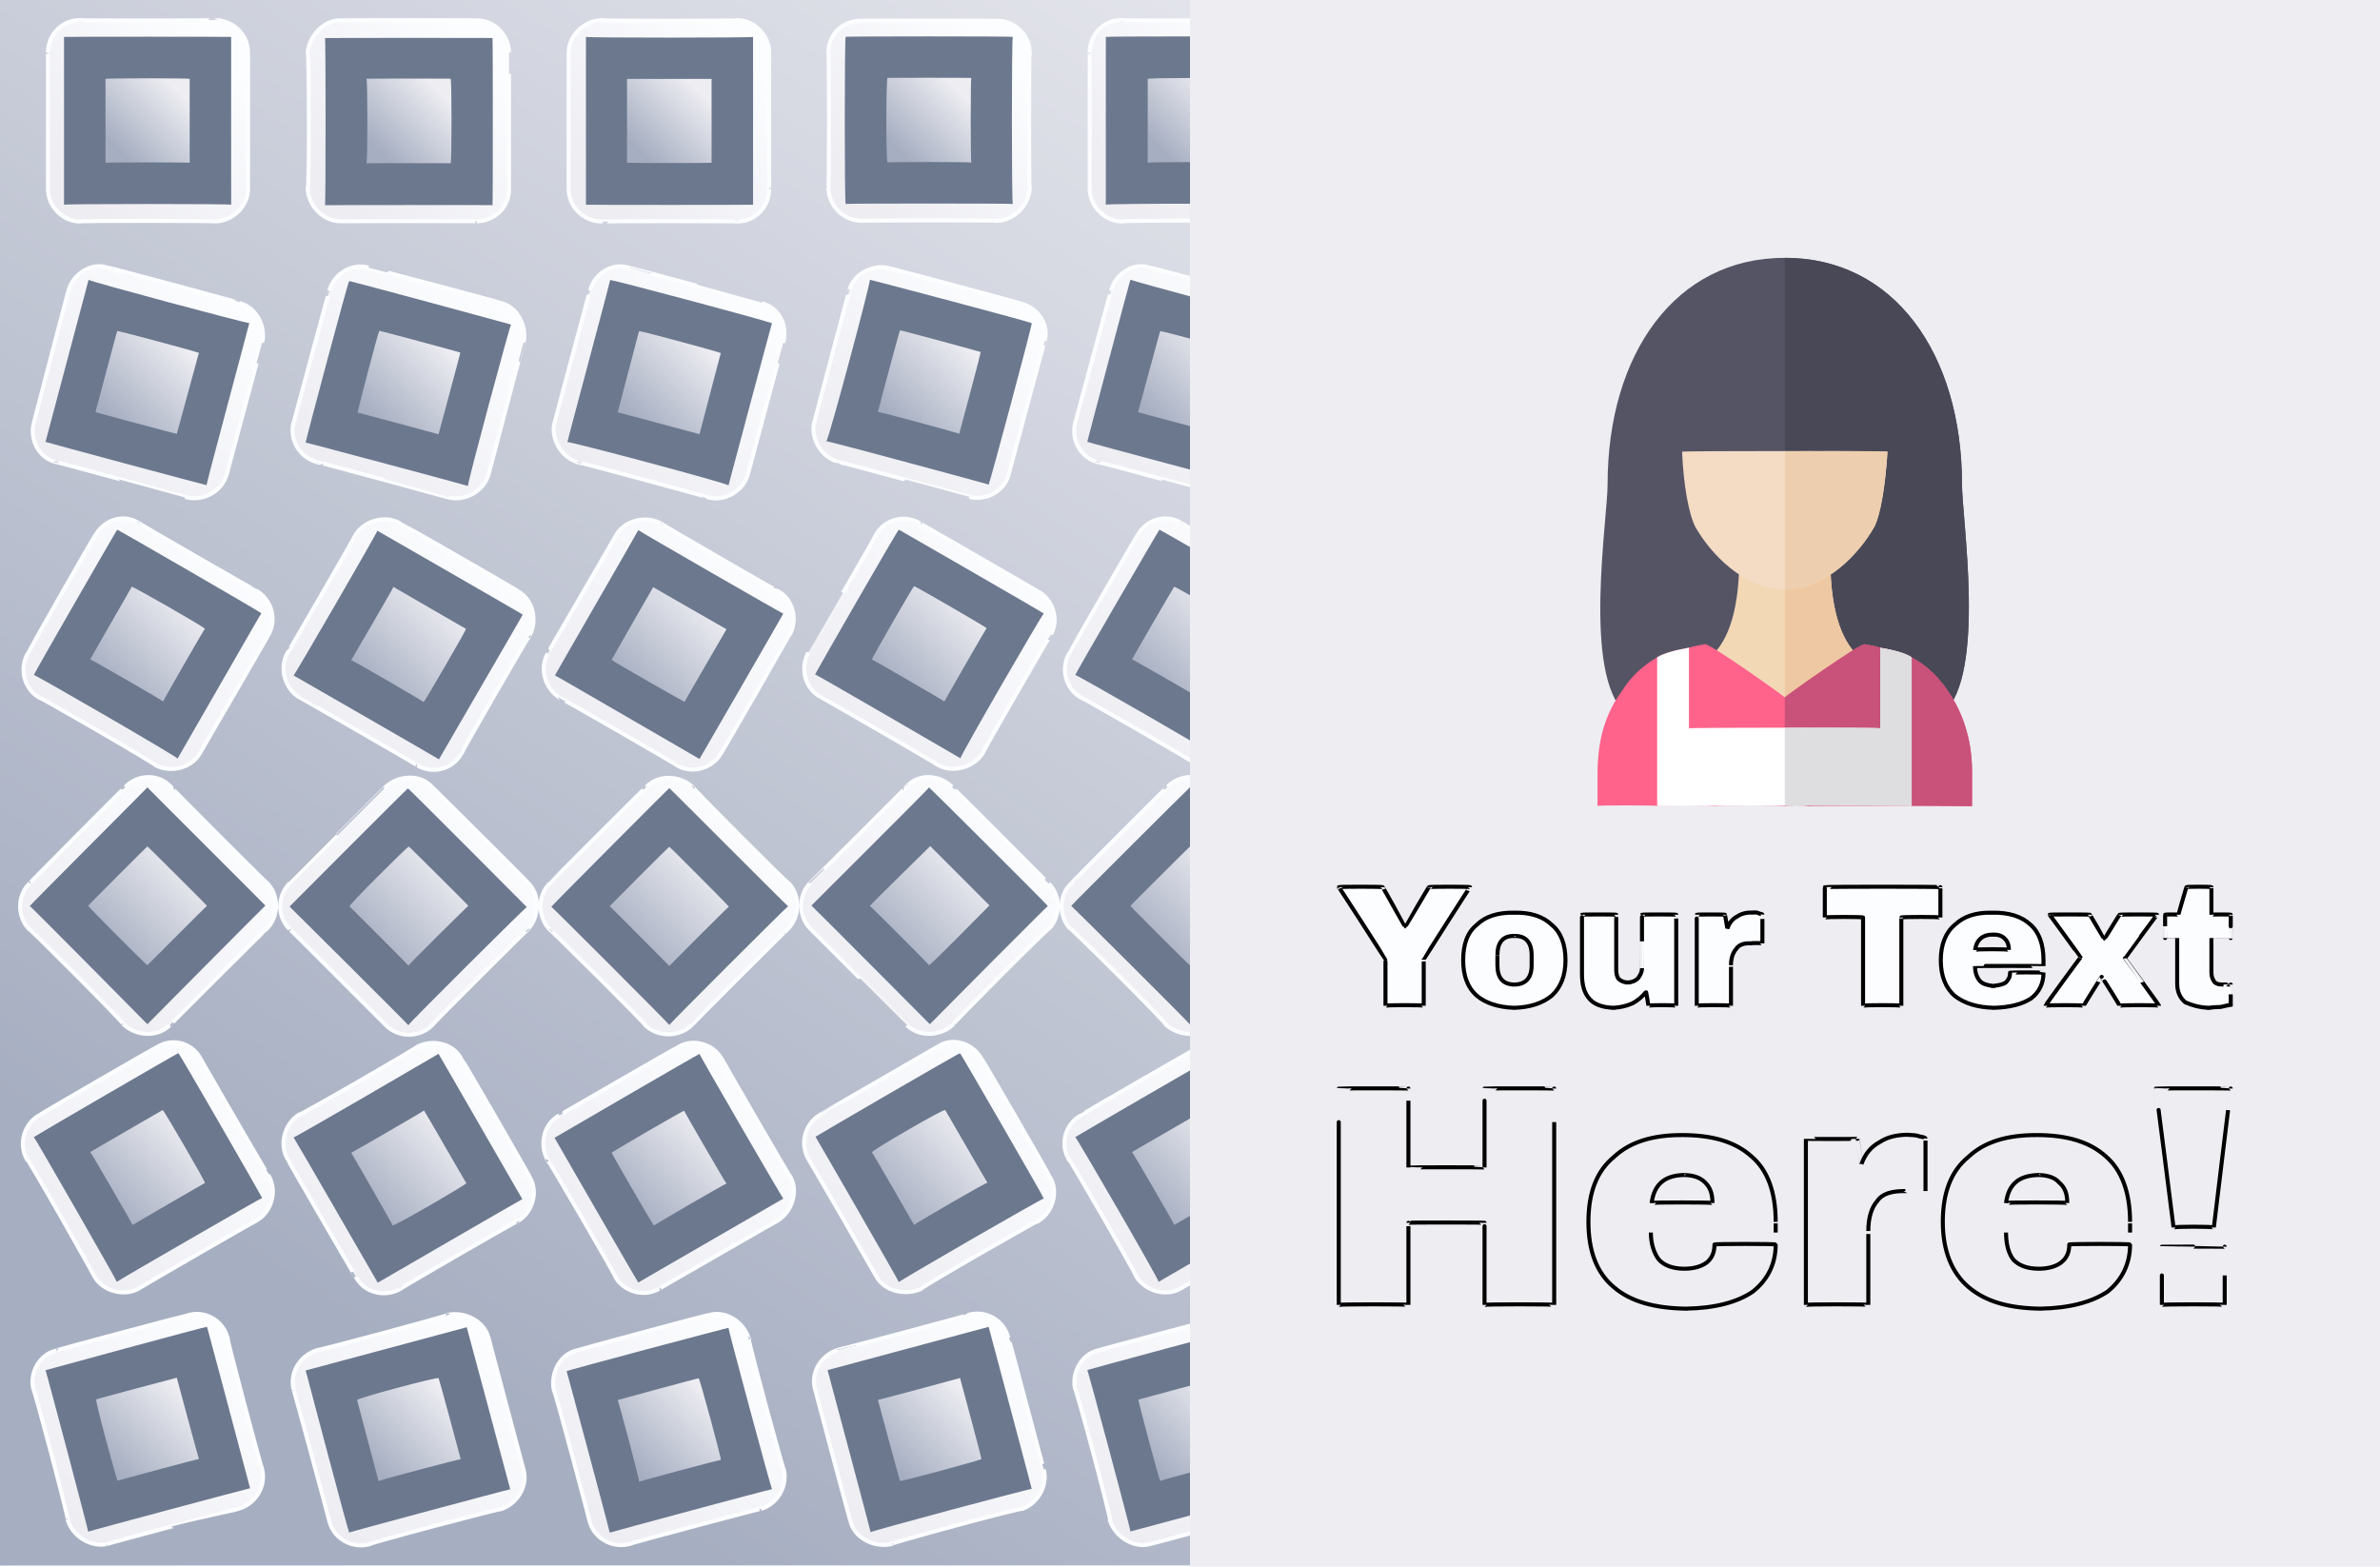 <svg xmlns="http://www.w3.org/2000/svg" version="1.1" xmlns:xlink="http://www.w3.org/1999/xlink" width="100%" height="100%" id="svgWorkerArea" viewBox="0 0 591 389" xmlns:artdraw="https://artdraw.muisca.co" style="background: white;"><defs id="defsdoc"><pattern id="patternBool" x="0" y="0" width="10" height="10" patternUnits="userSpaceOnUse" patternTransform="rotate(35)"><circle cx="5" cy="5" r="4" style="stroke: none;fill: #ff000070;"></circle></pattern><linearGradient id="fill-Linear-path-509342053" x1="15%" y1="85%" x2="85%" y2="15%"><stop offset="0%" style="stop-color:#a6aec1;stop-opacity:1;"></stop><stop offset="100%" style="stop-color:#ededf2;stop-opacity:1;"></stop></linearGradient><linearGradient id="fill-Linear-path-394759302" x1="15%" y1="85%" x2="85%" y2="15%"><stop offset="0%" style="stop-color:#ededf2;stop-opacity:1;"></stop><stop offset="100%" style="stop-color:#fcfdff;stop-opacity:1;"></stop></linearGradient><linearGradient id="fill-Linear-path-534412147" x1="15%" y1="85%" x2="85%" y2="15%"><stop offset="0%" style="stop-color:#a6aec1;stop-opacity:1;"></stop><stop offset="100%" style="stop-color:#ededf2;stop-opacity:1;"></stop></linearGradient><filter id="filter-fileImp-199862842" x="-100%" y="-100%" width="300%" height="300%"><feMorphology operator="erode" mod="m0" radius="1" in="SourceAlpha" result="alpha-erode"></feMorphology><feConvolveMatrix order="3,3" divisor="1" kernelMatrix="0 1 0 1 1 1 0 1 0" in="alpha-erode" result="alpha-round"></feConvolveMatrix><feMorphology operator="dilate" mod="m1" radius="3.5" in="alpha-round" result="dilate-shadow"></feMorphology><feGaussianBlur in="dilate-shadow" mod="m2" stdDeviation="1.5" result="shadow"></feGaussianBlur><feFlood mod="m3" flood-color="#ffffff" result="flood-sticker"></feFlood><feComposite operator="in" in="flood-sticker" in2="alpha-round" result="comp-sticker"></feComposite><feMorphology operator="dilate" mod="m4" radius="3" in="comp-sticker" result="morph-sticker"></feMorphology><feConvolveMatrix order="3,3" divisor="1" kernelMatrix="0 1 0 1 1 1 0 1 0" in="morph-sticker" result="sticker"></feConvolveMatrix><feMerge><feMergeNode in="shadow"></feMergeNode><feMergeNode in="sticker"></feMergeNode><feMergeNode in="SourceGraphic"></feMergeNode></feMerge></filter><filter id="filter-text-891909477" x="-100%" y="-100%" width="300%" height="300%"><feMorphology operator="erode" mod="m0" radius="1" in="SourceAlpha" result="alpha-erode"></feMorphology><feConvolveMatrix order="3,3" divisor="1" kernelMatrix="0 1 0 1 1 1 0 1 0" in="alpha-erode" result="alpha-round"></feConvolveMatrix><feMorphology operator="dilate" mod="m1" radius="3.5" in="alpha-round" result="dilate-shadow"></feMorphology><feGaussianBlur in="dilate-shadow" mod="m2" stdDeviation="1.5" result="shadow"></feGaussianBlur><feFlood mod="m3" flood-color="#ffffff" result="flood-sticker"></feFlood><feComposite operator="in" in="flood-sticker" in2="alpha-round" result="comp-sticker"></feComposite><feMorphology operator="dilate" mod="m4" radius="3" in="comp-sticker" result="morph-sticker"></feMorphology><feConvolveMatrix order="3,3" divisor="1" kernelMatrix="0 1 0 1 1 1 0 1 0" in="morph-sticker" result="sticker"></feConvolveMatrix><feMerge><feMergeNode in="shadow"></feMergeNode><feMergeNode in="sticker"></feMergeNode><feMergeNode in="SourceGraphic"></feMergeNode></feMerge></filter><filter id="filter-text-588167523" x="-100%" y="-100%" width="300%" height="300%"><feMorphology operator="erode" mod="m0" radius="1" in="SourceAlpha" result="alpha-erode"></feMorphology><feConvolveMatrix order="3,3" divisor="1" kernelMatrix="0 1 0 1 1 1 0 1 0" in="alpha-erode" result="alpha-round"></feConvolveMatrix><feMorphology operator="dilate" mod="m1" radius="3.5" in="alpha-round" result="dilate-shadow"></feMorphology><feGaussianBlur in="dilate-shadow" mod="m2" stdDeviation="1.5" result="shadow"></feGaussianBlur><feFlood mod="m3" flood-color="#ffffff" result="flood-sticker"></feFlood><feComposite operator="in" in="flood-sticker" in2="alpha-round" result="comp-sticker"></feComposite><feMorphology operator="dilate" mod="m4" radius="3" in="comp-sticker" result="morph-sticker"></feMorphology><feConvolveMatrix order="3,3" divisor="1" kernelMatrix="0 1 0 1 1 1 0 1 0" in="morph-sticker" result="sticker"></feConvolveMatrix><feMerge><feMergeNode in="shadow"></feMergeNode><feMergeNode in="sticker"></feMergeNode><feMergeNode in="SourceGraphic"></feMergeNode></feMerge></filter></defs><g id="group-956177530" class="cosito"><path id="path-534412147" fill="url(#fill-Linear-path-534412147)" fill-opacity="1" stroke="none" stroke-opacity="1" stroke-width="1" class="grouped" d="M0 0C0 0 591.1 0 591.1 0 591.1 0 591.1 388.7 591.1 388.761 591.1 388.7 0 388.7 0 388.761 0 388.7 0 0 0 0"></path><g id="group-965239426" class="grouped"><g id="group-732235199" class="grouped"><path id="path-394759302" fill="url(#fill-Linear-path-394759302)" fill-opacity="1" stroke="#fcfdff" stroke-opacity="1" stroke-width="1" class="grouped" d="M53.6 5C53.6 5.1 19.5 5.1 19.5 5 15.4 5.1 11.9 8.6 11.9 13.051 11.9 12.8 11.9 46.8 11.9 46.949 11.9 51.1 15.4 54.8 19.5 55 19.5 54.8 53.6 54.8 53.6 55 57.9 54.8 61.6 51.1 61.6 46.949 61.6 46.8 61.6 12.8 61.6 13.051 61.6 8.6 57.9 5.1 53.6 5 53.6 5.1 53.6 5.1 53.6 5 53.6 5.1 53.6 5.1 53.6 5"></path><path id="path-544915841" fill="#6c788e" fill-opacity="1" stroke="none" stroke-opacity="1" stroke-width="1" class="grouped" d="M57.4 9.167C57.4 9.1 57.4 50.6 57.4 50.833 57.4 50.6 15.9 50.6 15.9 50.833 15.9 50.6 15.9 9.1 15.9 9.167 15.9 9.1 57.4 9.1 57.4 9.167"></path><path id="path-509342053" fill="url(#fill-Linear-path-509342053)" fill-opacity="1" stroke="none" stroke-opacity="1" stroke-width="1" class="grouped" d="M47.1 19.583C47.1 19.4 47.1 40.3 47.1 40.417 47.1 40.3 26.2 40.3 26.2 40.417 26.2 40.3 26.2 19.4 26.2 19.583 26.2 19.4 47.1 19.4 47.1 19.583"></path></g><g id="path-735435590" class="grouped"><path id="path-394759302" fill="url(#fill-Linear-path-394759302)" fill-opacity="1" stroke="#fcfdff" stroke-opacity="1" stroke-width="1" class="grouped" d="M46.4 123.509C46.4 123.5 13.5 114.5 13.5 114.658 9.7 113.5 7.3 109.3 8.4 104.94 8.4 104.9 17 72 17 72.197 18 68.2 22.5 65.2 26.4 66.361 26.4 66.2 59.4 75.1 59.4 75.213 63.6 76.3 66.1 81 65.1 85.06 65.1 85 56.3 117.8 56.3 117.803 55.1 122 50.6 124.5 46.4 123.509 46.4 123.5 46.4 123.5 46.4 123.509 46.4 123.5 46.4 123.5 46.4 123.509"></path><path id="path-544915841" fill="#6c788e" fill-opacity="1" stroke="none" stroke-opacity="1" stroke-width="1" class="grouped" d="M51.3 120.468C51.1 120.5 61.9 80.5 61.9 80.221 61.9 80.5 21.9 69.8 22 69.48 21.9 69.8 11.3 109.8 11.3 109.727 11.3 109.8 51.1 120.5 51.3 120.468"></path><path id="path-509342053" fill="url(#fill-Linear-path-509342053)" fill-opacity="1" stroke="none" stroke-opacity="1" stroke-width="1" class="grouped" d="M43.9 107.74C43.9 107.8 49.4 87.5 49.4 87.617 49.4 87.5 29.1 82 29.1 82.208 29.1 82 23.7 102.4 23.7 102.331 23.7 102.4 43.9 107.8 43.9 107.74"></path></g><g id="path-367745270" class="grouped"><path id="path-394759302" fill="url(#fill-Linear-path-394759302)" fill-opacity="1" stroke="#fcfdff" stroke-opacity="1" stroke-width="1" class="grouped" d="M63.8 146.774C63.6 146.8 34.1 129.8 34.2 129.724 30.6 127.6 25.9 129 23.7 132.897 23.7 132.5 6.9 162.1 6.9 162.253 4.8 165.8 5.9 170.8 9.4 173.026 9.5 172.8 38.9 189.8 38.7 190.076 42.6 192 47.6 190.6 49.6 187.103 49.8 186.8 66.8 157.5 66.6 157.747 68.9 153.8 67.4 149 63.8 146.774 63.6 146.8 63.6 146.8 63.8 146.774 63.6 146.8 63.6 146.8 63.8 146.774"></path><path id="path-544915841" fill="#6c788e" fill-opacity="1" stroke="none" stroke-opacity="1" stroke-width="1" class="grouped" d="M64.9 152.283C64.9 152.1 44.3 188.1 44.1 188.367 44.3 188.1 8.4 167.3 8.4 167.617 8.4 167.3 29.1 131.4 29.1 131.533 29.1 131.4 64.9 152.1 64.9 152.283"></path><path id="path-509342053" fill="url(#fill-Linear-path-509342053)" fill-opacity="1" stroke="none" stroke-opacity="1" stroke-width="1" class="grouped" d="M50.9 156.154C50.9 155.8 40.5 174 40.5 174.196 40.5 174 22.4 163.6 22.4 163.746 22.4 163.6 32.9 145.5 32.7 145.704 32.9 145.5 50.9 155.8 50.9 156.154"></path></g><g id="path-508197710" class="grouped"><path id="path-394759302" fill="url(#fill-Linear-path-394759302)" fill-opacity="1" stroke="#fcfdff" stroke-opacity="1" stroke-width="1" class="grouped" d="M30.9 254.592C31.1 254.3 7 230.1 6.9 230.409 4.3 227.3 4.3 222.3 7.3 219.413 7.1 219.5 31.1 195.3 31.1 195.444 34.1 192.3 39.1 192.1 42.1 195.054 42 195.1 66.1 219.3 66.3 219.237 69.3 222.3 69.3 227.5 66.3 230.587 66.1 230.6 42.1 254.6 42.2 254.556 39.1 257.6 34.1 257.3 30.9 254.592 31.1 254.3 31.1 254.3 30.9 254.592 31.1 254.3 31.1 254.3 30.9 254.592"></path><path id="path-544915841" fill="#6c788e" fill-opacity="1" stroke="none" stroke-opacity="1" stroke-width="1" class="grouped" d="M36.6 254.333C36.6 254.3 65.9 224.8 65.9 224.87 65.9 224.8 36.6 195.6 36.6 195.525 36.6 195.6 7.4 224.8 7.4 224.988 7.4 224.8 36.6 254.3 36.6 254.333"></path><path id="path-509342053" fill="url(#fill-Linear-path-509342053)" fill-opacity="1" stroke="none" stroke-opacity="1" stroke-width="1" class="grouped" d="M36.6 239.684C36.5 239.8 51.4 224.8 51.4 224.953 51.4 224.8 36.6 210.1 36.6 210.174 36.6 210.1 21.7 225 21.9 224.906 21.7 225 36.5 239.8 36.6 239.684"></path></g><g id="path-377331940" class="grouped"><path id="path-394759302" fill="url(#fill-Linear-path-394759302)" fill-opacity="1" stroke="#fcfdff" stroke-opacity="1" stroke-width="1" class="grouped" d="M66.8 292.092C66.6 292.1 49.6 262.6 49.6 262.561 47.6 259 42.7 257.6 39 260.005 39.1 259.8 9.9 276.7 9.7 276.954 6.1 279 4.6 283.8 6.5 287.561 6.8 287.3 23.5 316.8 23.5 317.092 25.7 320.7 30.9 322 34.4 319.995 34.6 319.8 63.9 302.8 63.8 303.046 67.6 300.7 68.8 295.7 66.8 292.092 66.6 292.1 66.6 292.1 66.8 292.092 66.6 292.1 66.6 292.1 66.8 292.092"></path><path id="path-544915841" fill="#6c788e" fill-opacity="1" stroke="none" stroke-opacity="1" stroke-width="1" class="grouped" d="M65.1 297.467C65.1 297.3 29.1 318.1 29 318.3 29.1 318.1 8.5 282.2 8.4 282.36 8.5 282.2 44.4 261.3 44.3 261.527 44.4 261.3 65.1 297.3 65.1 297.467"></path><path id="path-509342053" fill="url(#fill-Linear-path-509342053)" fill-opacity="1" stroke="none" stroke-opacity="1" stroke-width="1" class="grouped" d="M50.9 293.755C51.1 293.6 33 304.1 32.9 304.172 33 304.1 22.5 286 22.4 286.072 22.5 286 40.6 275.5 40.4 275.655 40.6 275.5 51.1 293.6 50.9 293.755"></path></g><g id="path-370413987" class="grouped"><path id="path-394759302" fill="url(#fill-Linear-path-394759302)" fill-opacity="1" stroke="#fcfdff" stroke-opacity="1" stroke-width="1" class="grouped" d="M16.9 377.746C17.2 377.6 8.5 344.6 8.2 344.712 7.4 340.7 9.9 336.3 13.9 335.384 13.6 335.3 46.4 326.6 46.6 326.61 50.8 325.3 55.1 327.8 56.4 331.771 56.1 331.7 64.9 364.7 65.1 364.805 66.1 369 63.6 373.3 59.4 374.616 59.4 374.6 26.5 383.3 26.7 383.39 22.7 384.3 18.3 381.7 16.9 377.746 17.2 377.6 17.2 377.6 16.9 377.746 17.2 377.6 17.2 377.6 16.9 377.746"></path><path id="path-544915841" fill="#6c788e" fill-opacity="1" stroke="none" stroke-opacity="1" stroke-width="1" class="grouped" d="M21.9 380.338C22 380.2 62.1 369.5 62.1 369.554 62.1 369.5 51.4 329.3 51.4 329.468 51.4 329.3 11.4 340.2 11.3 340.252 11.4 340.2 22 380.2 21.9 380.338"></path><path id="path-509342053" fill="url(#fill-Linear-path-509342053)" fill-opacity="1" stroke="none" stroke-opacity="1" stroke-width="1" class="grouped" d="M29.2 367.693C29 367.7 49.3 362.2 49.4 362.301 49.3 362.2 43.9 342.1 43.9 342.113 43.9 342.1 23.5 347.5 23.9 347.505 23.5 347.5 29 367.7 29.2 367.693"></path></g><g id="path-16216066" class="grouped"><path id="path-394759302" fill="url(#fill-Linear-path-394759302)" fill-opacity="1" stroke="#fcfdff" stroke-opacity="1" stroke-width="1" class="grouped" d="M126.4 13.05C126.4 13 126.4 47 126.4 47.05 126.4 51.4 122.9 54.9 118.4 54.95 118.7 54.9 84.8 54.9 84.5 54.95 80.4 54.9 76.8 51.4 76.4 47.05 76.8 47 76.8 13 76.4 13.05 76.8 8.9 80.4 5 84.5 5.05 84.8 5 118.7 5 118.4 5.05 122.9 5 126.4 8.9 126.4 13.05 126.4 13 126.4 13 126.4 13.05 126.4 13 126.4 13 126.4 13.05"></path><path id="path-544915841" fill="#6c788e" fill-opacity="1" stroke="none" stroke-opacity="1" stroke-width="1" class="grouped" d="M122.3 9.45C122.4 9.4 80.9 9.4 80.7 9.45 80.9 9.4 80.9 50.9 80.7 50.95 80.9 50.9 122.4 50.9 122.3 50.95 122.4 50.9 122.4 9.4 122.3 9.45"></path><path id="path-509342053" fill="url(#fill-Linear-path-509342053)" fill-opacity="1" stroke="none" stroke-opacity="1" stroke-width="1" class="grouped" d="M111.9 19.55C112.2 19.5 91.3 19.5 91 19.55 91.3 19.5 91.3 40.5 91 40.55 91.3 40.5 112.2 40.5 111.9 40.55 112.2 40.5 112.2 19.5 111.9 19.55"></path></g><g id="path-225685404" class="grouped"><path id="path-394759302" fill="url(#fill-Linear-path-394759302)" fill-opacity="1" stroke="#fcfdff" stroke-opacity="1" stroke-width="1" class="grouped" d="M81.8 72.109C81.8 72 72.9 104.9 72.9 104.95 71.8 109.1 74.3 113.5 78.7 114.761 78.7 114.6 111.4 123.5 111.4 123.535 115.4 124.5 120 122.1 121.3 117.891 121.3 117.8 130 85 130 85.05 131 81 128.3 76.1 124.4 75.239 124.4 75.1 91.5 66.4 91.5 66.465 87.3 65.2 82.8 68.2 81.8 72.109 81.8 72 81.8 72 81.8 72.109 81.8 72 81.8 72 81.8 72.109"></path><path id="path-544915841" fill="#6c788e" fill-opacity="1" stroke="none" stroke-opacity="1" stroke-width="1" class="grouped" d="M86.7 69.806C86.5 69.6 126.7 80.5 126.9 80.591 126.7 80.5 115.9 120.5 116.2 120.677 115.9 120.5 75.8 109.8 75.9 109.892 75.8 109.8 86.5 69.6 86.7 69.806"></path><path id="path-509342053" fill="url(#fill-Linear-path-509342053)" fill-opacity="1" stroke="none" stroke-opacity="1" stroke-width="1" class="grouped" d="M94.2 82.162C94 82 114.4 87.5 114.3 87.554 114.4 87.5 108.9 107.8 108.9 107.838 108.9 107.8 88.7 102.4 88.8 102.446 88.7 102.4 94 82 94.2 82.162"></path></g><g id="path-216785435" class="grouped"><path id="path-394759302" fill="url(#fill-Linear-path-394759302)" fill-opacity="1" stroke="#fcfdff" stroke-opacity="1" stroke-width="1" class="grouped" d="M131.5 157.821C131.4 157.6 114.4 187.1 114.5 187.266 112.3 191 107.5 192.3 103.7 190.082 103.9 190.1 74.4 173.1 74.3 173.133 70.8 171 69.3 166.1 71.3 162.266 71.4 162.3 88.4 132.9 88.3 132.821 90.4 129.3 95.7 127.8 99.3 129.918 99.4 129.9 128.9 146.8 128.7 146.867 132.4 149 133.5 154.1 131.5 157.821 131.4 157.6 131.4 157.6 131.5 157.821 131.4 157.6 131.4 157.6 131.5 157.821"></path><path id="path-544915841" fill="#6c788e" fill-opacity="1" stroke="none" stroke-opacity="1" stroke-width="1" class="grouped" d="M129.8 152.62C129.9 152.6 93.9 131.9 93.7 131.786 93.9 131.9 73.1 167.8 72.9 167.727 73.1 167.8 109 188.5 109 188.56 109 188.5 129.9 152.6 129.8 152.62"></path><path id="path-509342053" fill="url(#fill-Linear-path-509342053)" fill-opacity="1" stroke="none" stroke-opacity="1" stroke-width="1" class="grouped" d="M115.7 156.158C115.9 156.3 97.8 145.8 97.7 145.742 97.8 145.8 87.3 163.8 87.2 163.928 87.3 163.8 105.4 174.3 105.2 174.345 105.4 174.3 115.9 156.3 115.7 156.158"></path></g><g id="path-961357828" class="grouped"><path id="path-394759302" fill="url(#fill-Linear-path-394759302)" fill-opacity="1" stroke="#fcfdff" stroke-opacity="1" stroke-width="1" class="grouped" d="M95.9 195.302C95.9 195.3 71.9 219.3 71.9 219.343 68.8 222.6 68.8 227.6 71.9 230.693 71.8 230.5 95.8 254.6 95.9 254.663 98.9 257.6 103.9 257.8 107.2 254.698 107 254.6 131.2 230.5 131.2 230.657 133.9 227.6 134.2 222.3 131.2 219.307 131.2 219.1 107 195.1 107.2 195.337 104.2 192.1 98.9 192.6 95.9 195.302 95.9 195.3 95.9 195.3 95.9 195.302 95.9 195.3 95.9 195.3 95.9 195.302"></path><path id="path-544915841" fill="#6c788e" fill-opacity="1" stroke="none" stroke-opacity="1" stroke-width="1" class="grouped" d="M101.3 195.773C101.3 195.6 130.7 225.1 130.8 225.236 130.7 225.1 101.3 254.3 101.4 254.581 101.3 254.3 71.9 225.1 71.9 225.118 71.9 225.1 101.3 195.6 101.3 195.773"></path><path id="path-509342053" fill="url(#fill-Linear-path-509342053)" fill-opacity="1" stroke="none" stroke-opacity="1" stroke-width="1" class="grouped" d="M101.5 210.21C101.4 210 116.3 224.8 116.3 224.941 116.3 224.8 101.4 239.6 101.4 239.79 101.4 239.6 86.5 224.8 86.8 225.059 86.5 224.8 101.4 210 101.5 210.21"></path></g><g id="path-671450545" class="grouped"><path id="path-394759302" fill="url(#fill-Linear-path-394759302)" fill-opacity="1" stroke="#fcfdff" stroke-opacity="1" stroke-width="1" class="grouped" d="M128.7 303.176C128.5 303 99.2 320 99.2 320.176 95.4 322.2 90.5 321 88.4 317.153 88.4 317.3 71.4 288 71.4 287.797 69.3 284.2 70.6 279.2 74.1 276.874 74.4 277.1 103.8 260.1 103.7 259.874 107.4 258 112.5 259.1 114.5 262.847 114.8 263 131.8 292.5 131.5 292.203 133.8 296 132.2 301 128.7 303.176 128.5 303 128.5 303 128.7 303.176 128.5 303 128.5 303 128.7 303.176"></path><path id="path-544915841" fill="#6c788e" fill-opacity="1" stroke="none" stroke-opacity="1" stroke-width="1" class="grouped" d="M129.7 297.767C129.7 297.7 108.9 261.7 108.9 261.683 108.9 261.7 73.1 282.6 72.9 282.433 73.1 282.6 93.8 318.5 93.8 318.517 93.8 318.5 129.7 297.7 129.7 297.767"></path><path id="path-509342053" fill="url(#fill-Linear-path-509342053)" fill-opacity="1" stroke="none" stroke-opacity="1" stroke-width="1" class="grouped" d="M115.8 293.796C115.9 294.1 105.4 275.8 105.3 275.754 105.4 275.8 87.3 286.3 87.2 286.254 87.3 286.3 97.8 304.6 97.5 304.296 97.8 304.6 115.9 294.1 115.8 293.796"></path></g><g id="path-395724965" class="grouped"><path id="path-394759302" fill="url(#fill-Linear-path-394759302)" fill-opacity="1" stroke="#fcfdff" stroke-opacity="1" stroke-width="1" class="grouped" d="M111.4 326.452C111.5 326.7 78.7 335.5 78.7 335.252 74.4 336.7 71.9 340.8 72.9 345.099 72.9 344.7 81.8 377.6 81.8 377.842 82.9 382 87.2 384.5 91.5 383.548 91.4 383.2 124.4 374.5 124.4 374.748 128.3 373.5 131.2 369.1 130 364.901 129.9 364.7 121.2 331.8 121.3 332.158 120.2 328 115.4 325.7 111.4 326.452 111.5 326.7 111.5 326.7 111.4 326.452 111.5 326.7 111.5 326.7 111.4 326.452"></path><path id="path-544915841" fill="#6c788e" fill-opacity="1" stroke="none" stroke-opacity="1" stroke-width="1" class="grouped" d="M115.9 329.571C115.9 329.6 126.7 369.7 126.7 369.818 126.7 369.7 86.5 380.5 86.7 380.559 86.5 380.5 75.9 340.3 75.9 340.312 75.9 340.3 115.9 329.6 115.9 329.571"></path><path id="path-509342053" fill="url(#fill-Linear-path-509342053)" fill-opacity="1" stroke="none" stroke-opacity="1" stroke-width="1" class="grouped" d="M108.9 342.221C108.9 341.8 114.4 362.2 114.4 362.344 114.4 362.2 94 367.6 94 367.779 94 367.6 88.5 347.2 88.7 347.656 88.5 347.2 108.9 341.8 108.9 342.221"></path></g><g id="path-979065633" class="grouped"><path id="path-394759302" fill="url(#fill-Linear-path-394759302)" fill-opacity="1" stroke="#fcfdff" stroke-opacity="1" stroke-width="1" class="grouped" d="M149.2 55C149.2 54.9 183.4 54.9 183.4 55 187.5 54.9 191 51.4 191 46.949 191 47.2 191 13.1 191 13.051 191 8.9 187.5 5.2 183.4 5 183.4 5.2 149.2 5.2 149.2 5 145 5.2 141.2 8.9 141.2 13.051 141.2 13.1 141.2 47.2 141.2 46.949 141.2 51.4 145 54.9 149.2 55 149.2 54.9 149.2 54.9 149.2 55 149.2 54.9 149.2 54.9 149.2 55"></path><path id="path-544915841" fill="#6c788e" fill-opacity="1" stroke="none" stroke-opacity="1" stroke-width="1" class="grouped" d="M145.5 50.833C145.5 50.9 145.5 9.4 145.5 9.167 145.5 9.4 187 9.4 187 9.167 187 9.4 187 50.9 187 50.833 187 50.9 145.5 50.9 145.5 50.833"></path><path id="path-509342053" fill="url(#fill-Linear-path-509342053)" fill-opacity="1" stroke="none" stroke-opacity="1" stroke-width="1" class="grouped" d="M155.7 40.417C155.7 40.5 155.7 19.6 155.7 19.583 155.7 19.6 176.7 19.6 176.7 19.583 176.7 19.6 176.7 40.5 176.7 40.417 176.7 40.5 155.7 40.5 155.7 40.417"></path></g><g id="path-938965372" class="grouped"><path id="path-394759302" fill="url(#fill-Linear-path-394759302)" fill-opacity="1" stroke="#fcfdff" stroke-opacity="1" stroke-width="1" class="grouped" d="M156.2 66.478C156.2 66.4 189.2 75.3 189.2 75.303 193.2 76.3 195.7 80.5 194.5 85.073 194.5 85 185.7 117.8 185.7 117.816 184.7 121.6 180.4 124.5 176.2 123.6 176.2 123.5 143.4 114.6 143.4 114.774 139.3 113.5 136.7 108.8 137.7 104.927 137.7 104.9 146.5 72 146.5 72.184 147.7 67.7 152.2 65.2 156.2 66.478 156.2 66.4 156.2 66.4 156.2 66.478 156.2 66.4 156.2 66.4 156.2 66.478"></path><path id="path-544915841" fill="#6c788e" fill-opacity="1" stroke="none" stroke-opacity="1" stroke-width="1" class="grouped" d="M151.5 69.545C151.7 69.3 140.9 109.4 140.9 109.792 140.9 109.4 181 120.1 180.9 120.533 181 120.1 191.7 80 191.7 80.286 191.7 80 151.7 69.3 151.5 69.545"></path><path id="path-509342053" fill="url(#fill-Linear-path-509342053)" fill-opacity="1" stroke="none" stroke-opacity="1" stroke-width="1" class="grouped" d="M158.7 82.246C158.7 82 153.4 102.4 153.4 102.37 153.4 102.4 173.7 107.8 173.7 107.805 173.7 107.8 179 87.5 179 87.682 179 87.5 158.7 82 158.7 82.246"></path></g><g id="path-578957274" class="grouped"><path id="path-394759302" fill="url(#fill-Linear-path-394759302)" fill-opacity="1" stroke="#fcfdff" stroke-opacity="1" stroke-width="1" class="grouped" d="M138.9 173.226C139 173.1 168.5 190.1 168.5 190.276 172 192.1 176.9 190.8 179 187.103 179 187.3 196 157.8 196 157.747 198.2 154.1 197 149.1 193.5 146.974 193.4 147.1 163.9 130 164 129.924 160.2 127.9 155 129.3 153 132.897 153 133 135.9 162.3 136 162.253 133.9 166.1 135.3 170.8 138.9 173.226 139 173.1 139 173.1 138.9 173.226 139 173.1 139 173.1 138.9 173.226"></path><path id="path-544915841" fill="#6c788e" fill-opacity="1" stroke="none" stroke-opacity="1" stroke-width="1" class="grouped" d="M137.8 167.717C137.8 167.6 158.5 131.8 158.5 131.633 158.5 131.8 194.5 152.5 194.5 152.383 194.5 152.5 173.7 188.5 173.7 188.467 173.7 188.5 137.8 167.6 137.8 167.717"></path><path id="path-509342053" fill="url(#fill-Linear-path-509342053)" fill-opacity="1" stroke="none" stroke-opacity="1" stroke-width="1" class="grouped" d="M151.9 163.846C151.7 164 162.2 145.8 162.2 145.804 162.2 145.8 180.4 156.3 180.4 156.254 180.4 156.3 169.9 174.3 170 174.296 169.9 174.3 151.7 164 151.9 163.846"></path></g><g id="path-988885950" class="grouped"><path id="path-394759302" fill="url(#fill-Linear-path-394759302)" fill-opacity="1" stroke="#fcfdff" stroke-opacity="1" stroke-width="1" class="grouped" d="M171.9 195.372C171.7 195.5 195.7 219.6 196 219.485 198.7 222.5 198.7 227.5 195.7 230.622 195.7 230.5 171.7 254.5 171.7 254.592 168.7 257.5 163.7 257.6 160.5 254.84 160.7 254.6 136.5 230.6 136.4 230.728 133.5 227.6 133.5 222.3 136.5 219.378 136.5 219.3 160.5 195.3 160.5 195.408 163.5 192.3 168.7 192.5 171.9 195.372 171.7 195.5 171.7 195.5 171.9 195.372 171.7 195.5 171.7 195.5 171.9 195.372"></path><path id="path-544915841" fill="#6c788e" fill-opacity="1" stroke="none" stroke-opacity="1" stroke-width="1" class="grouped" d="M166.2 195.702C166.2 195.6 136.9 225 136.9 225.165 136.9 225 166.2 254.3 166.2 254.51 166.2 254.3 195.5 225 195.7 225.047 195.5 225 166.2 195.6 166.2 195.702"></path><path id="path-509342053" fill="url(#fill-Linear-path-509342053)" fill-opacity="1" stroke="none" stroke-opacity="1" stroke-width="1" class="grouped" d="M166.2 210.28C166.2 210.1 151.4 225 151.4 225.012 151.4 225 166.2 239.8 166.2 239.861 166.2 239.8 181 225 181 225.13 181 225 166.2 210.1 166.2 210.28"></path></g><g id="path-759862502" class="grouped"><path id="path-394759302" fill="url(#fill-Linear-path-394759302)" fill-opacity="1" stroke="#fcfdff" stroke-opacity="1" stroke-width="1" class="grouped" d="M135.9 287.908C136 287.7 153.2 317.2 153 317.439 155.2 320.8 160 322.2 163.7 319.995 163.5 320.1 193 303.1 193.2 303.046 196.7 300.8 198.2 296 196.4 292.439 196.2 292.5 179.2 263 179.2 262.908 177 259.1 171.9 257.8 168.4 260.005 168.2 260 138.8 277 138.9 276.954 135 279.1 133.9 284.1 135.9 287.908 136 287.7 136 287.7 135.9 287.908 136 287.7 136 287.7 135.9 287.908"></path><path id="path-544915841" fill="#6c788e" fill-opacity="1" stroke="none" stroke-opacity="1" stroke-width="1" class="grouped" d="M137.7 282.533C137.7 282.5 173.5 261.7 173.7 261.7 173.5 261.7 194.4 297.7 194.5 297.64 194.4 297.7 158.4 318.5 158.5 318.473 158.4 318.5 137.7 282.5 137.7 282.533"></path><path id="path-509342053" fill="url(#fill-Linear-path-509342053)" fill-opacity="1" stroke="none" stroke-opacity="1" stroke-width="1" class="grouped" d="M151.9 286.245C151.7 286.2 169.7 275.7 169.9 275.828 169.7 275.7 180.2 293.8 180.4 293.928 180.2 293.8 162.2 304.3 162.4 304.345 162.2 304.3 151.7 286.2 151.9 286.245"></path></g><g id="path-262082754" class="grouped"><path id="path-394759302" fill="url(#fill-Linear-path-394759302)" fill-opacity="1" stroke="#fcfdff" stroke-opacity="1" stroke-width="1" class="grouped" d="M185.9 332.205C185.5 332.2 194.5 365.2 194.7 365.143 195.5 369.2 193 373.5 189 374.665 189.2 374.5 156.4 383.2 156.2 383.438 152 384.5 147.7 382 146.5 378.084 146.5 378 137.8 345 137.5 345.146 136.7 341 139 336.3 143.2 335.335 143.5 335.2 176.2 326.3 176 326.562 180.2 325.3 184.5 328.2 185.9 332.205 185.5 332.2 185.5 332.2 185.9 332.205 185.5 332.2 185.5 332.2 185.9 332.205"></path><path id="path-544915841" fill="#6c788e" fill-opacity="1" stroke="none" stroke-opacity="1" stroke-width="1" class="grouped" d="M180.9 329.71C180.7 329.7 140.7 340.3 140.7 340.494 140.7 340.3 151.5 380.5 151.4 380.58 151.5 380.5 191.5 369.7 191.7 369.796 191.5 369.7 180.7 329.7 180.9 329.71"></path><path id="path-509342053" fill="url(#fill-Linear-path-509342053)" fill-opacity="1" stroke="none" stroke-opacity="1" stroke-width="1" class="grouped" d="M173.5 342.258C173.7 342.1 153.5 347.6 153.4 347.65 153.5 347.6 158.9 367.8 158.7 367.935 158.9 367.8 179.2 362.3 179 362.543 179.2 362.3 173.7 342.1 173.5 342.258"></path></g><g id="path-64172693" class="grouped"><path id="path-394759302" fill="url(#fill-Linear-path-394759302)" fill-opacity="1" stroke="#fcfdff" stroke-opacity="1" stroke-width="1" class="grouped" d="M205.7 46.85C205.9 46.7 205.9 12.5 205.7 12.65 205.9 8.5 209.2 5.1 213.9 5.15 213.5 5.1 247.5 5.1 247.7 5.15 251.7 5.1 255.5 8.5 255.7 12.65 255.5 12.5 255.5 46.7 255.7 46.85 255.5 51 251.7 54.7 247.7 54.85 247.5 54.7 213.5 54.7 213.9 54.85 209.2 54.7 205.9 51 205.7 46.85 205.9 46.7 205.9 46.7 205.7 46.85 205.9 46.7 205.9 46.7 205.7 46.85"></path><path id="path-544915841" fill="#6c788e" fill-opacity="1" stroke="none" stroke-opacity="1" stroke-width="1" class="grouped" d="M210 50.65C209.7 50.5 251.2 50.5 251.5 50.65 251.2 50.5 251.2 9 251.5 9.15 251.2 9 209.7 9 210 9.15 209.7 9 209.7 50.5 210 50.65"></path><path id="path-509342053" fill="url(#fill-Linear-path-509342053)" fill-opacity="1" stroke="none" stroke-opacity="1" stroke-width="1" class="grouped" d="M220.4 40.35C220 40.2 241 40.2 241.2 40.35 241 40.2 241 19.3 241.2 19.35 241 19.3 220 19.3 220.4 19.35 220 19.3 220 40.2 220.4 40.35"></path></g><g id="path-449674979" class="grouped"><path id="path-394759302" fill="url(#fill-Linear-path-394759302)" fill-opacity="1" stroke="#fcfdff" stroke-opacity="1" stroke-width="1" class="grouped" d="M250.5 117.746C250.5 117.6 259.4 84.6 259.4 84.712 260.5 80.8 258 76.5 253.5 75.383 253.7 75.3 220.7 66.5 220.9 66.61 216.9 65.5 212.2 67.9 211 71.771 211 71.6 202.2 104.8 202.2 104.805 201.2 108.9 204 113.5 208 114.617 207.9 114.5 240.7 123.4 240.7 123.39 245 124.5 249.5 121.8 250.5 117.746 250.5 117.6 250.5 117.6 250.5 117.746 250.5 117.6 250.5 117.6 250.5 117.746"></path><path id="path-544915841" fill="#6c788e" fill-opacity="1" stroke="none" stroke-opacity="1" stroke-width="1" class="grouped" d="M245.5 120.338C245.7 120.3 205.7 109.5 205.2 109.554 205.7 109.5 216.4 69.5 216 69.468 216.4 69.5 256.5 80.1 256.2 80.252 256.5 80.1 245.7 120.3 245.5 120.338"></path><path id="path-509342053" fill="url(#fill-Linear-path-509342053)" fill-opacity="1" stroke="none" stroke-opacity="1" stroke-width="1" class="grouped" d="M238.2 107.693C238.2 107.6 218 102.1 218 102.301 218 102.1 223.4 81.9 223.5 82.017 223.4 81.9 243.7 87.4 243.5 87.409 243.7 87.4 238.2 107.6 238.2 107.693"></path></g><g id="path-646306249" class="grouped"><path id="path-394759302" fill="url(#fill-Linear-path-394759302)" fill-opacity="1" stroke="#fcfdff" stroke-opacity="1" stroke-width="1" class="grouped" d="M200.7 162.093C200.7 162.1 217.9 132.5 217.7 132.475 219.9 129 224.7 127.6 228.5 130.005 228.2 129.8 257.7 146.8 257.9 146.954 261.5 149 263 153.8 261 157.475 261 157.3 243.9 186.8 244 187.093 241.7 190.6 236.5 192 233 189.995 232.9 189.8 203.5 172.8 203.7 173.046 199.7 170.8 198.7 165.8 200.7 162.093 200.7 162.1 200.7 162.1 200.7 162.093 200.7 162.1 200.7 162.1 200.7 162.093"></path><path id="path-544915841" fill="#6c788e" fill-opacity="1" stroke="none" stroke-opacity="1" stroke-width="1" class="grouped" d="M202.4 167.467C202.4 167.3 238.2 188.1 238.5 188.3 238.2 188.1 259 152.1 259.2 152.36 259 152.1 223 131.4 223.2 131.527 223 131.4 202.4 167.3 202.4 167.467"></path><path id="path-509342053" fill="url(#fill-Linear-path-509342053)" fill-opacity="1" stroke="none" stroke-opacity="1" stroke-width="1" class="grouped" d="M216.5 163.755C216.4 163.6 234.5 174.1 234.5 174.172 234.5 174.1 245 155.8 245 155.985 245 155.8 226.9 145.3 227 145.569 226.9 145.3 216.4 163.6 216.5 163.755"></path></g><g id="path-112994288" class="grouped"><path id="path-394759302" fill="url(#fill-Linear-path-394759302)" fill-opacity="1" stroke="#fcfdff" stroke-opacity="1" stroke-width="1" class="grouped" d="M236.5 254.592C236.4 254.3 260.5 230.1 260.7 230.409 263.4 227.3 263.4 222.3 260.4 219.413 260.5 219.5 236.4 195.3 236.4 195.444 233.4 192.3 228.2 192.1 225.4 195.054 225.5 195.1 201.2 219.3 201.2 219.237 198.2 222.3 198.2 227.5 201.2 230.587 201.2 230.6 225.2 254.6 225.2 254.556 228.2 257.6 233.4 257.3 236.5 254.592 236.4 254.3 236.4 254.3 236.5 254.592 236.4 254.3 236.4 254.3 236.5 254.592"></path><path id="path-544915841" fill="#6c788e" fill-opacity="1" stroke="none" stroke-opacity="1" stroke-width="1" class="grouped" d="M230.9 254.333C230.9 254.3 201.5 224.8 201.5 224.87 201.5 224.8 230.9 195.6 230.7 195.525 230.9 195.6 260.2 224.8 260.2 224.988 260.2 224.8 230.9 254.3 230.9 254.333"></path><path id="path-509342053" fill="url(#fill-Linear-path-509342053)" fill-opacity="1" stroke="none" stroke-opacity="1" stroke-width="1" class="grouped" d="M230.7 239.684C231 239.8 216 224.8 216 224.953 216 224.8 231 210.1 231 210.104 231 210.1 245.7 224.8 245.7 224.835 245.7 224.8 231 239.8 230.7 239.684"></path></g><g id="path-605268018" class="grouped"><path id="path-394759302" fill="url(#fill-Linear-path-394759302)" fill-opacity="1" stroke="#fcfdff" stroke-opacity="1" stroke-width="1" class="grouped" d="M203.7 276.774C203.7 276.7 233.4 259.6 233.2 259.674 236.7 257.6 241.5 259 243.7 262.897 243.7 262.5 260.7 292 260.7 292.253 262.9 295.7 261.5 300.7 258.2 302.976 258.2 302.7 228.5 319.7 228.7 320.076 224.7 321.8 219.7 320.6 217.7 317.103 217.5 316.7 200.5 287.3 200.7 287.747 198.5 283.7 200 279 203.7 276.774 203.7 276.7 203.7 276.7 203.7 276.774 203.7 276.7 203.7 276.7 203.7 276.774"></path><path id="path-544915841" fill="#6c788e" fill-opacity="1" stroke="none" stroke-opacity="1" stroke-width="1" class="grouped" d="M202.5 282.283C202.5 282.2 223.2 318.1 223.2 318.367 223.2 318.1 259.2 297.3 259.2 297.617 259.2 297.3 238.4 261.3 238.4 261.533 238.4 261.3 202.5 282.2 202.5 282.283"></path><path id="path-509342053" fill="url(#fill-Linear-path-509342053)" fill-opacity="1" stroke="none" stroke-opacity="1" stroke-width="1" class="grouped" d="M216.5 286.154C216.4 285.7 226.9 304 227 304.196 226.9 304 245 293.5 245.2 293.696 245 293.5 234.5 275.2 234.7 275.654 234.5 275.2 216.4 285.7 216.5 286.154"></path></g><g id="path-757160577" class="grouped"><path id="path-394759302" fill="url(#fill-Linear-path-394759302)" fill-opacity="1" stroke="#fcfdff" stroke-opacity="1" stroke-width="1" class="grouped" d="M221 383.509C220.9 383.2 254 374.2 254 374.658 257.7 373.2 260.2 369 259.2 364.94 259.2 365.1 250.5 332.2 250.4 332.197 249.2 327.8 245 325.5 241 326.361 241 326.5 208 335.3 208 335.213 204 336.5 201.2 340.7 202.4 345.06 202.4 345.2 211.2 378 211.2 377.803 212.2 381.8 216.7 384.2 221 383.509 220.9 383.2 220.9 383.2 221 383.509 220.9 383.2 220.9 383.2 221 383.509"></path><path id="path-544915841" fill="#6c788e" fill-opacity="1" stroke="none" stroke-opacity="1" stroke-width="1" class="grouped" d="M216.2 380.468C216.2 380.2 205.5 340.2 205.5 340.221 205.5 340.2 245.5 329.5 245.5 329.48 245.5 329.5 256.2 369.5 256.2 369.727 256.2 369.5 216.2 380.2 216.2 380.468"></path><path id="path-509342053" fill="url(#fill-Linear-path-509342053)" fill-opacity="1" stroke="none" stroke-opacity="1" stroke-width="1" class="grouped" d="M223.5 367.74C223.5 368 218 347.7 218 347.617 218 347.7 238.4 342.2 238.4 342.182 238.4 342.2 243.9 362.5 243.7 362.305 243.9 362.5 223.5 368 223.5 367.74"></path></g><g id="path-671379797" class="grouped"><path id="path-394759302" fill="url(#fill-Linear-path-394759302)" fill-opacity="1" stroke="#fcfdff" stroke-opacity="1" stroke-width="1" class="grouped" d="M312.4 5C312.4 5.1 278.1 5.1 278.1 5 274.1 5.1 270.6 8.5 270.6 13.051 270.6 12.8 270.6 46.7 270.6 46.949 270.6 51 274.1 54.7 278.1 55 278.1 54.7 312.4 54.7 312.4 55 316.6 54.7 320.4 51 320.4 46.949 320.4 46.7 320.4 12.8 320.4 13.051 320.4 8.5 316.6 5.1 312.4 5 312.4 5.1 312.4 5.1 312.4 5 312.4 5.1 312.4 5.1 312.4 5"></path><path id="path-544915841" fill="#6c788e" fill-opacity="1" stroke="none" stroke-opacity="1" stroke-width="1" class="grouped" d="M316.1 9.167C316.1 9 316.1 50.5 316.1 50.833 316.1 50.5 274.6 50.5 274.6 50.833 274.6 50.5 274.6 9 274.6 9.167 274.6 9 316.1 9 316.1 9.167"></path><path id="path-509342053" fill="url(#fill-Linear-path-509342053)" fill-opacity="1" stroke="none" stroke-opacity="1" stroke-width="1" class="grouped" d="M305.9 19.583C305.9 19.3 305.9 40.2 305.9 40.417 305.9 40.2 285 40.2 285 40.417 285 40.2 285 19.3 285 19.583 285 19.3 305.9 19.3 305.9 19.583"></path></g><g id="path-711697442" class="grouped"><path id="path-394759302" fill="url(#fill-Linear-path-394759302)" fill-opacity="1" stroke="#fcfdff" stroke-opacity="1" stroke-width="1" class="grouped" d="M305.4 123.522C305.4 123.5 272.2 114.5 272.2 114.645 268.4 113.5 265.9 109.3 267 104.927 267 104.9 275.9 72 275.9 72.184 276.9 68.2 281.2 65.2 285.1 66.348 285.1 66.2 318.2 75.1 318.2 75.226 322.4 76.3 325 81 324 85.073 324 85 315.1 117.8 315.1 117.816 314 122.1 309.5 124.5 305.4 123.522 305.4 123.5 305.4 123.5 305.4 123.522 305.4 123.5 305.4 123.5 305.4 123.522"></path><path id="path-544915841" fill="#6c788e" fill-opacity="1" stroke="none" stroke-opacity="1" stroke-width="1" class="grouped" d="M310.1 120.455C310 120.5 320.7 80.5 320.7 80.208 320.7 80.5 280.6 69.6 280.7 69.467 280.6 69.6 269.9 109.8 270 109.714 269.9 109.8 310 120.5 310.1 120.455"></path><path id="path-509342053" fill="url(#fill-Linear-path-509342053)" fill-opacity="1" stroke="none" stroke-opacity="1" stroke-width="1" class="grouped" d="M302.9 107.754C302.9 107.8 308.2 87.5 308.2 87.63 308.2 87.5 288.1 82 288.1 82.221 288.1 82 282.6 102.4 282.6 102.344 282.6 102.4 302.9 107.8 302.9 107.754"></path></g><g id="path-357305321" class="grouped"><path id="path-394759302" fill="url(#fill-Linear-path-394759302)" fill-opacity="1" stroke="#fcfdff" stroke-opacity="1" stroke-width="1" class="grouped" d="M322.6 146.774C322.5 146.8 293 129.8 293.1 129.724 289.5 127.6 284.6 129 282.5 132.897 282.6 132.5 265.5 162.1 265.5 162.253 263.4 165.8 264.5 170.8 268.1 173.026 268.1 172.8 297.6 189.8 297.6 190.076 301.4 192 306.5 190.6 308.5 187.103 308.6 186.8 325.6 157.5 325.5 157.747 327.6 153.8 326.2 149 322.6 146.774 322.5 146.8 322.5 146.8 322.6 146.774 322.5 146.8 322.5 146.8 322.6 146.774"></path><path id="path-544915841" fill="#6c788e" fill-opacity="1" stroke="none" stroke-opacity="1" stroke-width="1" class="grouped" d="M323.7 152.283C323.7 152.1 303.1 188.1 303 188.367 303.1 188.1 267 167.3 267 167.617 267 167.3 287.9 131.4 287.9 131.533 287.9 131.4 323.7 152.1 323.7 152.283"></path><path id="path-509342053" fill="url(#fill-Linear-path-509342053)" fill-opacity="1" stroke="none" stroke-opacity="1" stroke-width="1" class="grouped" d="M309.6 156.154C309.7 155.8 299.2 174 299.2 174.196 299.2 174 281.1 163.6 281.1 163.746 281.1 163.6 291.6 145.5 291.6 145.704 291.6 145.5 309.7 155.8 309.6 156.154"></path></g><g id="path-949694409" class="grouped"><path id="path-394759302" fill="url(#fill-Linear-path-394759302)" fill-opacity="1" stroke="#fcfdff" stroke-opacity="1" stroke-width="1" class="grouped" d="M289.7 254.628C290 254.3 265.7 230.1 265.5 230.374 262.9 227.3 262.9 222.3 266 219.378 265.9 219.3 289.9 195.3 289.9 195.408 292.9 192.3 298 192.1 300.9 195.019 300.9 195 325.1 219.3 325.1 219.272 328.1 222.3 328.1 227.6 325.1 230.622 325.1 230.6 301.1 254.6 301.1 254.592 298.1 257.6 292.9 257.3 289.7 254.628 290 254.3 290 254.3 289.7 254.628 290 254.3 290 254.3 289.7 254.628"></path><path id="path-544915841" fill="#6c788e" fill-opacity="1" stroke="none" stroke-opacity="1" stroke-width="1" class="grouped" d="M295.4 254.298C295.4 254.1 324.7 224.8 324.7 224.835 324.7 224.8 295.4 195.5 295.5 195.49 295.4 195.5 266 224.8 266 224.953 266 224.8 295.4 254.1 295.4 254.298"></path><path id="path-509342053" fill="url(#fill-Linear-path-509342053)" fill-opacity="1" stroke="none" stroke-opacity="1" stroke-width="1" class="grouped" d="M295.5 239.72C295.4 239.8 310.2 225 310.2 224.988 310.2 225 295.5 210.1 295.5 210.21 295.5 210.1 280.6 225 280.7 224.941 280.6 225 295.4 239.8 295.5 239.72"></path></g><g id="path-205790592" class="grouped"><path id="path-394759302" fill="url(#fill-Linear-path-394759302)" fill-opacity="1" stroke="#fcfdff" stroke-opacity="1" stroke-width="1" class="grouped" d="M325.6 292.092C325.5 292.1 308.4 262.6 308.5 262.561 306.4 259 301.6 257.6 297.7 260.005 298 259.8 268.5 276.7 268.4 276.954 264.7 279 263.2 283.8 265.2 287.561 265.4 287.3 282.4 316.8 282.2 317.092 284.6 320.7 289.6 322 293.1 319.995 293.4 319.8 322.7 302.8 322.6 303.046 326.5 300.7 327.6 295.7 325.6 292.092 325.5 292.1 325.5 292.1 325.6 292.092 325.5 292.1 325.5 292.1 325.6 292.092"></path><path id="path-544915841" fill="#6c788e" fill-opacity="1" stroke="none" stroke-opacity="1" stroke-width="1" class="grouped" d="M323.9 297.467C323.9 297.3 288 318.1 287.7 318.3 288 318.1 267.2 282.2 267 282.36 267.2 282.2 303.1 261.3 303.1 261.527 303.1 261.3 323.9 297.3 323.9 297.467"></path><path id="path-509342053" fill="url(#fill-Linear-path-509342053)" fill-opacity="1" stroke="none" stroke-opacity="1" stroke-width="1" class="grouped" d="M309.6 293.755C309.9 293.6 291.7 304.1 291.6 304.172 291.7 304.1 281.2 286 281.1 286.072 281.2 286 299.4 275.5 299.1 275.655 299.4 275.5 309.9 293.6 309.6 293.755"></path></g><g id="path-747501548" class="grouped"><path id="path-394759302" fill="url(#fill-Linear-path-394759302)" fill-opacity="1" stroke="#fcfdff" stroke-opacity="1" stroke-width="1" class="grouped" d="M275.7 377.795C276.1 377.7 267.2 344.5 266.9 344.663 266.2 340.7 268.6 336.3 272.6 335.335 272.5 335.3 305.2 326.6 305.5 326.562 309.6 325.3 314 327.8 315.1 331.722 315 331.7 323.9 364.8 324.1 364.854 325 368.8 322.6 373.5 318.4 374.665 318.1 374.7 285.4 383.5 285.6 383.438 281.5 384.5 277.1 381.7 275.7 377.795 276.1 377.7 276.1 377.7 275.7 377.795 276.1 377.7 276.1 377.7 275.7 377.795"></path><path id="path-544915841" fill="#6c788e" fill-opacity="1" stroke="none" stroke-opacity="1" stroke-width="1" class="grouped" d="M280.7 380.29C280.9 380.2 321 369.5 321 369.506 321 369.5 310.1 329.3 310.2 329.42 310.1 329.3 270.1 340.1 270 340.204 270.1 340.1 280.9 380.2 280.7 380.29"></path><path id="path-509342053" fill="url(#fill-Linear-path-509342053)" fill-opacity="1" stroke="none" stroke-opacity="1" stroke-width="1" class="grouped" d="M288.1 367.742C287.9 367.7 308.1 362.2 308.2 362.35 308.1 362.2 302.7 342.1 302.9 342.162 302.7 342.1 282.5 347.6 282.7 347.554 282.5 347.6 287.9 367.7 288.1 367.742"></path></g><g id="path-625969907" class="grouped"><path id="path-394759302" fill="url(#fill-Linear-path-394759302)" fill-opacity="1" stroke="#fcfdff" stroke-opacity="1" stroke-width="1" class="grouped" d="M385.1 13.15C385.1 13.1 385.1 47.2 385.1 47.25 385.1 51.2 381.6 54.7 377.1 54.85 377.4 54.7 343.5 54.7 343.2 54.85 339.1 54.7 335.5 51.2 335.1 47.25 335.5 47.2 335.5 13.1 335.1 13.15 335.5 8.7 339.1 5.1 343.2 5.15 343.5 5.1 377.4 5.1 377.1 5.15 381.6 5.1 385.1 8.7 385.1 13.15 385.1 13.1 385.1 13.1 385.1 13.15 385.1 13.1 385.1 13.1 385.1 13.15"></path><path id="path-544915841" fill="#6c788e" fill-opacity="1" stroke="none" stroke-opacity="1" stroke-width="1" class="grouped" d="M381 9.35C381.1 9.3 339.6 9.3 339.4 9.35 339.6 9.3 339.6 50.7 339.4 50.85 339.6 50.7 381.1 50.7 381 50.85 381.1 50.7 381.1 9.3 381 9.35"></path><path id="path-509342053" fill="url(#fill-Linear-path-509342053)" fill-opacity="1" stroke="none" stroke-opacity="1" stroke-width="1" class="grouped" d="M370.6 19.65C370.9 19.6 350 19.6 349.7 19.65 350 19.6 350 40.5 349.7 40.65 350 40.5 370.9 40.5 370.6 40.65 370.9 40.5 370.9 19.6 370.6 19.65"></path></g><g id="path-273257893" class="grouped"><path id="path-394759302" fill="url(#fill-Linear-path-394759302)" fill-opacity="1" stroke="#fcfdff" stroke-opacity="1" stroke-width="1" class="grouped" d="M340.4 72.254C340.4 72.1 331.6 105 331.6 105.192 330.5 109 333 113.4 337.4 114.617 337.2 114.5 370.1 123.4 370.1 123.39 374.1 124.4 378.7 122 379.9 118.133 379.9 118 388.6 85 388.6 85.195 389.7 81 386.9 76.4 383 75.383 383.1 75.3 350.1 66.5 350.2 66.61 345.9 65.4 341.5 68 340.4 72.254 340.4 72.1 340.4 72.1 340.4 72.254 340.4 72.1 340.4 72.1 340.4 72.254"></path><path id="path-544915841" fill="#6c788e" fill-opacity="1" stroke="none" stroke-opacity="1" stroke-width="1" class="grouped" d="M345.4 69.662C345.2 69.5 385.2 80.3 385.6 80.446 385.2 80.3 374.6 120.4 374.9 120.532 374.6 120.4 334.5 109.6 334.6 109.748 334.5 109.6 345.2 69.5 345.4 69.662"></path><path id="path-509342053" fill="url(#fill-Linear-path-509342053)" fill-opacity="1" stroke="none" stroke-opacity="1" stroke-width="1" class="grouped" d="M352.7 82.307C352.6 82.1 373 87.6 372.9 87.699 373 87.6 367.6 108 367.5 107.983 367.6 108 347.2 102.5 347.4 102.591 347.2 102.5 352.6 82.1 352.7 82.307"></path></g><g id="path-378713312" class="grouped"><path id="path-394759302" fill="url(#fill-Linear-path-394759302)" fill-opacity="1" stroke="#fcfdff" stroke-opacity="1" stroke-width="1" class="grouped" d="M390.2 157.907C390.1 157.8 373.1 187.3 373.1 187.439 371.1 190.8 366.2 192.1 362.5 189.995 362.6 190.1 333.1 173.1 333.1 173.046 329.5 170.8 328 166 329.9 162.439 330.1 162.5 347.1 133 347 132.907 349.2 129.1 354.4 127.9 357.9 130.005 358.1 130 387.5 147 387.2 146.954 391.1 149.1 392.2 154.1 390.2 157.907 390.1 157.8 390.1 157.8 390.2 157.907 390.1 157.8 390.1 157.8 390.2 157.907"></path><path id="path-544915841" fill="#6c788e" fill-opacity="1" stroke="none" stroke-opacity="1" stroke-width="1" class="grouped" d="M388.6 152.533C388.6 152.5 352.6 131.8 352.5 131.7 352.6 131.8 331.9 167.6 331.6 167.64 331.9 167.6 367.9 188.5 367.7 188.473 367.9 188.5 388.6 152.5 388.6 152.533"></path><path id="path-509342053" fill="url(#fill-Linear-path-509342053)" fill-opacity="1" stroke="none" stroke-opacity="1" stroke-width="1" class="grouped" d="M374.4 156.245C374.6 156.3 356.5 145.8 356.4 145.828 356.5 145.8 346 164 345.9 164.015 346 164 364.1 174.5 363.9 174.431 364.1 174.5 374.6 156.3 374.4 156.245"></path></g><g id="path-843036049" class="grouped"><path id="path-394759302" fill="url(#fill-Linear-path-394759302)" fill-opacity="1" stroke="#fcfdff" stroke-opacity="1" stroke-width="1" class="grouped" d="M354.4 195.408C354.6 195.5 330.5 219.6 330.2 219.52 327.6 222.5 327.6 227.5 330.6 230.587 330.5 230.3 354.6 254.5 354.6 254.556 357.6 257.5 362.6 257.6 365.6 254.875 365.6 254.8 389.6 230.6 389.7 230.763 392.7 227.6 392.7 222.3 389.7 219.413 389.6 219.3 365.6 195.3 365.7 195.444 362.6 192.3 357.6 192.5 354.4 195.408 354.6 195.5 354.6 195.5 354.4 195.408 354.6 195.5 354.6 195.5 354.4 195.408"></path><path id="path-544915841" fill="#6c788e" fill-opacity="1" stroke="none" stroke-opacity="1" stroke-width="1" class="grouped" d="M360.1 195.667C360.1 195.6 389.4 225 389.5 225.13 389.4 225 360.1 254.3 360.1 254.475 360.1 254.3 330.6 225 330.6 225.012 330.6 225 360.1 195.6 360.1 195.667"></path><path id="path-509342053" fill="url(#fill-Linear-path-509342053)" fill-opacity="1" stroke="none" stroke-opacity="1" stroke-width="1" class="grouped" d="M360.1 210.316C360 210.1 374.9 225 374.9 225.047 374.9 225 360 239.8 360 239.896 360 239.8 345.1 225 345.2 225.165 345.1 225 360 210.1 360.1 210.316"></path></g><g id="path-766056352" class="grouped"><path id="path-394759302" fill="url(#fill-Linear-path-394759302)" fill-opacity="1" stroke="#fcfdff" stroke-opacity="1" stroke-width="1" class="grouped" d="M387.2 303.226C387.1 303.1 357.6 320.1 357.7 320.276 354.1 322.2 349.4 320.8 347.1 317.103 347.2 317.3 330.2 287.8 330.1 287.747 328.1 284.1 329.4 279.2 332.7 276.974 332.9 277.2 362.4 260.1 362.2 259.924 366.1 258 371.1 259.3 373.1 262.897 373.4 263.1 390.4 292.5 390.1 292.253 392.4 296.1 391 300.8 387.2 303.226 387.1 303.1 387.1 303.1 387.2 303.226 387.1 303.1 387.1 303.1 387.2 303.226"></path><path id="path-544915841" fill="#6c788e" fill-opacity="1" stroke="none" stroke-opacity="1" stroke-width="1" class="grouped" d="M388.5 297.717C388.5 297.7 367.7 261.7 367.6 261.633 367.7 261.7 331.7 282.5 331.6 282.383 331.7 282.5 352.6 318.5 352.6 318.467 352.6 318.5 388.5 297.7 388.5 297.717"></path><path id="path-509342053" fill="url(#fill-Linear-path-509342053)" fill-opacity="1" stroke="none" stroke-opacity="1" stroke-width="1" class="grouped" d="M374.4 293.846C374.6 294.1 364.1 275.8 364 275.804 364.1 275.8 345.9 286.3 345.7 286.304 345.9 286.3 356.4 304.6 356.1 304.346 356.4 304.6 374.6 294.1 374.4 293.846"></path></g><g id="path-50322666" class="grouped"><path id="path-394759302" fill="url(#fill-Linear-path-394759302)" fill-opacity="1" stroke="#fcfdff" stroke-opacity="1" stroke-width="1" class="grouped" d="M370 326.491C370.1 326.7 337.1 335.6 337.1 335.317 333.1 336.6 330.6 340.8 331.7 345.06 331.6 344.7 340.5 377.6 340.6 377.803 341.6 382 346 384.3 350 383.613 350 383.3 382.9 374.5 382.9 374.787 387 373.3 389.6 369.1 388.6 364.94 388.6 364.7 379.7 331.8 379.7 332.197 378.6 328 374.1 325.6 370 326.491 370.1 326.7 370.1 326.7 370 326.491 370.1 326.7 370.1 326.7 370 326.491"></path><path id="path-544915841" fill="#6c788e" fill-opacity="1" stroke="none" stroke-opacity="1" stroke-width="1" class="grouped" d="M374.7 329.532C374.7 329.6 385.5 369.7 385.5 369.779 385.5 369.7 345.4 380.3 345.5 380.52 345.4 380.3 334.6 340.3 334.6 340.273 334.6 340.3 374.7 329.6 374.7 329.532"></path><path id="path-509342053" fill="url(#fill-Linear-path-509342053)" fill-opacity="1" stroke="none" stroke-opacity="1" stroke-width="1" class="grouped" d="M367.5 342.26C367.4 341.8 372.9 362.2 372.9 362.383 372.9 362.2 352.6 367.7 352.6 367.818 352.6 367.7 347.1 347.3 347.1 347.695 347.1 347.3 367.4 341.8 367.5 342.26"></path></g><g id="path-643676689" class="grouped"><path id="path-394759302" fill="url(#fill-Linear-path-394759302)" fill-opacity="1" stroke="#fcfdff" stroke-opacity="1" stroke-width="1" class="grouped" d="M408 55C408 54.9 442.1 54.9 442.1 55 446.1 54.9 449.6 51.4 449.6 46.949 449.6 47.2 449.6 13.1 449.6 13.051 449.6 8.9 446.1 5.2 442.1 5 442.1 5.2 408 5.2 408 5 403.6 5.2 400 8.9 400 13.051 400 13.1 400 47.2 400 46.949 400 51.4 403.6 54.9 408 55 408 54.9 408 54.9 408 55 408 54.9 408 54.9 408 55"></path><path id="path-544915841" fill="#6c788e" fill-opacity="1" stroke="none" stroke-opacity="1" stroke-width="1" class="grouped" d="M404.1 50.833C404.1 50.9 404.1 9.4 404.1 9.167 404.1 9.4 445.6 9.4 445.6 9.167 445.6 9.4 445.6 50.9 445.6 50.833 445.6 50.9 404.1 50.9 404.1 50.833"></path><path id="path-509342053" fill="url(#fill-Linear-path-509342053)" fill-opacity="1" stroke="none" stroke-opacity="1" stroke-width="1" class="grouped" d="M414.5 40.417C414.5 40.5 414.5 19.6 414.5 19.583 414.5 19.6 435.4 19.6 435.4 19.583 435.4 19.6 435.4 40.5 435.4 40.417 435.4 40.5 414.5 40.5 414.5 40.417"></path></g><g id="path-900325215" class="grouped"><path id="path-394759302" fill="url(#fill-Linear-path-394759302)" fill-opacity="1" stroke="#fcfdff" stroke-opacity="1" stroke-width="1" class="grouped" d="M415.1 66.517C415.1 66.5 447.9 75.3 447.9 75.317 451.7 76.3 454.2 80.5 453.1 85.034 453.1 84.9 444.2 117.8 444.2 117.777 443.2 121.5 438.9 124.5 435 123.613 435 123.5 402.1 114.8 402.1 114.813 397.7 113.5 395.5 108.8 396.5 104.966 396.5 105 405.2 72 405.2 72.223 406.5 67.7 410.6 65.2 415.1 66.517 415.1 66.5 415.1 66.5 415.1 66.517 415.1 66.5 415.1 66.5 415.1 66.517"></path><path id="path-544915841" fill="#6c788e" fill-opacity="1" stroke="none" stroke-opacity="1" stroke-width="1" class="grouped" d="M410.1 69.506C410.1 69.3 399.5 109.4 399.4 109.753 399.5 109.4 439.5 120 439.5 120.494 439.5 120 450.2 80 450.1 80.247 450.2 80 410.1 69.3 410.1 69.506"></path><path id="path-509342053" fill="url(#fill-Linear-path-509342053)" fill-opacity="1" stroke="none" stroke-opacity="1" stroke-width="1" class="grouped" d="M417.6 82.285C417.6 82.1 412.1 102.4 412.1 102.409 412.1 102.4 432.1 107.8 432.1 107.766 432.1 107.8 437.6 87.5 437.6 87.643 437.6 87.5 417.6 82.1 417.6 82.285"></path></g><g id="path-785153691" class="grouped"><path id="path-394759302" fill="url(#fill-Linear-path-394759302)" fill-opacity="1" stroke="#fcfdff" stroke-opacity="1" stroke-width="1" class="grouped" d="M397.7 173.226C397.9 173.1 427.4 190.1 427.2 190.276 430.9 192.1 435.6 190.8 437.9 187.103 437.7 187.3 454.7 157.8 454.9 157.747 457 154.1 455.7 149.1 452.2 146.974 452.1 147.1 422.6 130 422.7 129.924 419 127.9 413.9 129.3 411.9 132.897 411.7 133 394.7 162.3 394.9 162.253 392.6 166.1 394.1 170.8 397.7 173.226 397.9 173.1 397.9 173.1 397.7 173.226 397.9 173.1 397.9 173.1 397.7 173.226"></path><path id="path-544915841" fill="#6c788e" fill-opacity="1" stroke="none" stroke-opacity="1" stroke-width="1" class="grouped" d="M396.6 167.717C396.6 167.6 417.2 131.8 417.4 131.633 417.2 131.8 453.2 152.5 453.4 152.383 453.2 152.5 432.5 188.5 432.5 188.467 432.5 188.5 396.6 167.6 396.6 167.717"></path><path id="path-509342053" fill="url(#fill-Linear-path-509342053)" fill-opacity="1" stroke="none" stroke-opacity="1" stroke-width="1" class="grouped" d="M410.6 163.846C410.6 164 421.1 145.8 421.1 145.804 421.1 145.8 439.1 156.3 439.1 156.254 439.1 156.3 428.6 174.3 428.7 174.296 428.6 174.3 410.6 164 410.6 163.846"></path></g><g id="path-247099050" class="grouped"><path id="path-394759302" fill="url(#fill-Linear-path-394759302)" fill-opacity="1" stroke="#fcfdff" stroke-opacity="1" stroke-width="1" class="grouped" d="M430.6 195.478C430.5 195.6 454.5 219.6 454.6 219.52 457.4 222.3 457.4 227.3 454.2 230.516 454.4 230.3 430.4 254.3 430.2 254.486 427.2 257.3 422.1 257.6 419.2 254.875 419.4 254.8 395.2 230.6 395.2 230.834 392.1 227.5 392.2 222.3 395.2 219.484 395.2 219.3 419.4 195.3 419.2 195.514 422.4 192.3 427.2 192.3 430.6 195.478 430.5 195.6 430.5 195.6 430.6 195.478 430.5 195.6 430.5 195.6 430.6 195.478"></path><path id="path-544915841" fill="#6c788e" fill-opacity="1" stroke="none" stroke-opacity="1" stroke-width="1" class="grouped" d="M424.9 195.596C424.7 195.6 395.5 224.8 395.4 225.059 395.5 224.8 424.7 254.3 424.6 254.404 424.7 254.3 454.1 224.8 454.1 224.941 454.1 224.8 424.7 195.6 424.9 195.596"></path><path id="path-509342053" fill="url(#fill-Linear-path-509342053)" fill-opacity="1" stroke="none" stroke-opacity="1" stroke-width="1" class="grouped" d="M424.9 210.386C425 210.1 410.1 225.1 410.1 225.118 410.1 225.1 424.7 239.6 424.7 239.755 424.7 239.6 439.6 224.8 439.6 225.024 439.6 224.8 425 210.1 424.9 210.386"></path></g><g id="path-183965903" class="grouped"><path id="path-394759302" fill="url(#fill-Linear-path-394759302)" fill-opacity="1" stroke="#fcfdff" stroke-opacity="1" stroke-width="1" class="grouped" d="M394.7 287.908C394.9 287.7 412 317.2 411.9 317.439 414 320.8 418.7 322.2 422.6 319.995 422.4 320.1 451.9 303.1 452 303.046 455.6 300.8 457.1 296 455.1 292.439 455 292.5 438 263 438.1 262.908 435.7 259.1 430.6 257.8 427.1 260.005 427 260 397.6 277 397.7 276.954 393.9 279.1 392.7 284.1 394.7 287.908 394.9 287.7 394.9 287.7 394.7 287.908 394.9 287.7 394.9 287.7 394.7 287.908"></path><path id="path-544915841" fill="#6c788e" fill-opacity="1" stroke="none" stroke-opacity="1" stroke-width="1" class="grouped" d="M396.5 282.533C396.5 282.5 432.4 261.7 432.6 261.7 432.4 261.7 453.1 297.7 453.4 297.64 453.1 297.7 417.1 318.5 417.2 318.473 417.1 318.5 396.5 282.5 396.5 282.533"></path><path id="path-509342053" fill="url(#fill-Linear-path-509342053)" fill-opacity="1" stroke="none" stroke-opacity="1" stroke-width="1" class="grouped" d="M410.6 286.245C410.5 286.2 428.6 275.7 428.6 275.828 428.6 275.7 439.1 293.8 439.1 293.928 439.1 293.8 421 304.3 421.1 304.345 421 304.3 410.5 286.2 410.6 286.245"></path></g><g id="path-560967519" class="grouped"><path id="path-394759302" fill="url(#fill-Linear-path-394759302)" fill-opacity="1" stroke="#fcfdff" stroke-opacity="1" stroke-width="1" class="grouped" d="M444.6 332.35C444.2 332.3 453.1 365.2 453.4 365.192 454.1 369.1 451.6 373.3 447.6 374.52 447.7 374.3 415 383.2 414.7 383.293 410.6 384.3 406.2 381.8 405.1 378.133 405.2 378 396.5 345.2 396.2 345.291 395.2 340.7 397.7 336.6 402 335.48 402.1 335.3 435 326.6 434.7 326.707 438.9 325.6 443.1 328 444.6 332.35 444.2 332.3 444.2 332.3 444.6 332.35 444.2 332.3 444.2 332.3 444.6 332.35"></path><path id="path-544915841" fill="#6c788e" fill-opacity="1" stroke="none" stroke-opacity="1" stroke-width="1" class="grouped" d="M439.6 329.565C439.4 329.5 399.2 340.2 399.2 340.349 399.2 340.2 410.1 380.3 410 380.435 410.1 380.3 450.1 369.6 450.2 369.651 450.1 369.6 439.4 329.5 439.6 329.565"></path><path id="path-509342053" fill="url(#fill-Linear-path-509342053)" fill-opacity="1" stroke="none" stroke-opacity="1" stroke-width="1" class="grouped" d="M432.1 342.403C432.5 342.2 412.1 347.7 412.1 347.795 412.1 347.7 417.6 367.7 417.4 367.79 417.6 367.7 437.7 362.2 437.6 362.398 437.7 362.2 432.5 342.2 432.1 342.403"></path></g><g id="path-705083617" class="grouped"><path id="path-394759302" fill="url(#fill-Linear-path-394759302)" fill-opacity="1" stroke="#fcfdff" stroke-opacity="1" stroke-width="1" class="grouped" d="M464.6 46.95C464.7 46.9 464.7 12.8 464.6 12.85 464.7 8.5 468.1 5 472.7 5.05 472.5 5 506.4 5 506.6 5.05 510.6 5 514.4 8.5 514.6 12.85 514.4 12.8 514.4 46.9 514.6 46.95 514.4 51 510.6 54.9 506.6 54.95 506.4 54.9 472.5 54.9 472.7 54.95 468.1 54.9 464.7 51 464.6 46.95 464.7 46.9 464.7 46.9 464.6 46.95 464.7 46.9 464.7 46.9 464.6 46.95"></path><path id="path-544915841" fill="#6c788e" fill-opacity="1" stroke="none" stroke-opacity="1" stroke-width="1" class="grouped" d="M468.9 50.55C468.6 50.5 510.1 50.5 510.5 50.55 510.1 50.5 510.1 9 510.5 9.05 510.1 9 468.6 9 468.9 9.05 468.6 9 468.6 50.5 468.9 50.55"></path><path id="path-509342053" fill="url(#fill-Linear-path-509342053)" fill-opacity="1" stroke="none" stroke-opacity="1" stroke-width="1" class="grouped" d="M479.2 40.45C479 40.4 499.9 40.4 500.1 40.45 499.9 40.4 499.9 19.3 500.1 19.45 499.9 19.3 479 19.3 479.2 19.45 479 19.3 479 40.4 479.2 40.45"></path></g><g id="path-422158281" class="grouped"><path id="path-394759302" fill="url(#fill-Linear-path-394759302)" fill-opacity="1" stroke="#fcfdff" stroke-opacity="1" stroke-width="1" class="grouped" d="M509.5 117.891C509.5 117.8 518.4 84.6 518.4 84.76 519.5 80.6 517 76.4 512.6 75.239 512.6 75.1 479.7 66.4 479.7 66.465 475.9 65.4 471.1 67.7 470.1 71.819 470.1 71.8 461.1 104.9 461.1 104.95 460.1 108.8 463 113.6 466.9 114.761 466.9 114.6 499.6 123.5 499.6 123.535 504 124.6 508.5 121.6 509.5 117.891 509.5 117.8 509.5 117.8 509.5 117.891 509.5 117.8 509.5 117.8 509.5 117.891"></path><path id="path-544915841" fill="#6c788e" fill-opacity="1" stroke="none" stroke-opacity="1" stroke-width="1" class="grouped" d="M504.6 120.194C504.6 120.1 464.6 109.4 464.2 109.409 464.6 109.4 475.4 69.4 475.1 69.323 475.4 69.4 515.5 80 515.2 80.108 515.5 80 504.6 120.1 504.6 120.194"></path><path id="path-509342053" fill="url(#fill-Linear-path-509342053)" fill-opacity="1" stroke="none" stroke-opacity="1" stroke-width="1" class="grouped" d="M497.1 107.838C497.1 107.8 476.9 102.4 477 102.446 476.9 102.4 482.2 82 482.4 82.162 482.2 82 502.6 87.5 502.5 87.554 502.6 87.5 497.1 107.8 497.1 107.838"></path></g><g id="path-369960370" class="grouped"><path id="path-394759302" fill="url(#fill-Linear-path-394759302)" fill-opacity="1" stroke="#fcfdff" stroke-opacity="1" stroke-width="1" class="grouped" d="M459.6 162.179C459.6 162.1 476.6 132.5 476.6 132.648 478.9 128.9 483.6 127.5 487.5 129.918 487.2 129.6 516.6 146.6 516.9 146.867 520.4 148.8 521.9 153.8 519.9 157.648 519.7 157.5 502.6 187 502.9 187.179 500.6 190.6 495.5 192.1 491.9 190.082 491.7 190 462.2 173 462.5 173.133 458.6 170.8 457.6 165.6 459.6 162.179 459.6 162.1 459.6 162.1 459.6 162.179 459.6 162.1 459.6 162.1 459.6 162.179"></path><path id="path-544915841" fill="#6c788e" fill-opacity="1" stroke="none" stroke-opacity="1" stroke-width="1" class="grouped" d="M461.4 167.38C461.2 167.3 497.2 188 497.5 188.214 497.2 188 518 152.1 518.1 152.273 518 152.1 482.1 131.4 482.1 131.44 482.1 131.4 461.2 167.3 461.4 167.38"></path><path id="path-509342053" fill="url(#fill-Linear-path-509342053)" fill-opacity="1" stroke="none" stroke-opacity="1" stroke-width="1" class="grouped" d="M475.5 163.842C475.1 163.6 493.4 174.1 493.5 174.258 493.4 174.1 503.9 156 504 156.072 503.9 156 485.6 145.5 486 145.655 485.6 145.5 475.1 163.6 475.5 163.842"></path></g><g id="path-987452007" class="grouped"><path id="path-394759302" fill="url(#fill-Linear-path-394759302)" fill-opacity="1" stroke="#fcfdff" stroke-opacity="1" stroke-width="1" class="grouped" d="M495.4 254.698C495.2 254.5 519.5 230.3 519.6 230.445 522.5 227.3 522.5 222.3 519.4 219.307 519.5 219.3 495.5 195.3 495.4 195.337 492.4 192.3 487.2 192.1 484.2 195.089 484.4 195.1 460.1 219.3 460.1 219.343 457.2 222.1 457.1 227.6 460.1 230.693 460.1 230.6 484.1 254.6 484.1 254.663 487.1 257.6 492.4 257.3 495.4 254.698 495.2 254.5 495.2 254.5 495.4 254.698 495.2 254.5 495.2 254.5 495.4 254.698"></path><path id="path-544915841" fill="#6c788e" fill-opacity="1" stroke="none" stroke-opacity="1" stroke-width="1" class="grouped" d="M490 254.227C490 254.1 460.6 224.8 460.5 224.764 460.6 224.8 490 195.5 489.9 195.419 490 195.5 519.2 224.8 519.2 224.882 519.2 224.8 490 254.1 490 254.227"></path><path id="path-509342053" fill="url(#fill-Linear-path-509342053)" fill-opacity="1" stroke="none" stroke-opacity="1" stroke-width="1" class="grouped" d="M489.6 239.79C489.7 239.8 475 225 475 225.059 475 225 489.7 210.1 489.7 210.21 489.7 210.1 504.6 225 504.5 224.941 504.6 225 489.7 239.8 489.6 239.79"></path></g><g id="path-449109174" class="grouped"><path id="path-394759302" fill="url(#fill-Linear-path-394759302)" fill-opacity="1" stroke="#fcfdff" stroke-opacity="1" stroke-width="1" class="grouped" d="M462.5 276.824C462.6 276.8 492.1 259.8 492.1 259.774 495.7 257.6 500.6 258.8 502.7 262.847 502.6 262.5 519.6 291.8 519.7 292.203 521.9 295.7 520.6 300.6 517.1 303.076 516.9 302.7 487.4 319.7 487.5 320.126 483.7 321.8 478.6 320.7 476.6 317.153 476.4 316.8 459.4 287.3 459.6 287.797 457.4 283.8 459 278.8 462.5 276.824 462.6 276.8 462.6 276.8 462.5 276.824 462.6 276.8 462.6 276.8 462.5 276.824"></path><path id="path-544915841" fill="#6c788e" fill-opacity="1" stroke="none" stroke-opacity="1" stroke-width="1" class="grouped" d="M461.5 282.233C461.5 282.1 482.1 318.1 482.2 318.317 482.1 318.1 518.1 297.2 518.2 297.567 518.1 297.2 497.4 261.3 497.4 261.483 497.4 261.3 461.5 282.1 461.5 282.233"></path><path id="path-509342053" fill="url(#fill-Linear-path-509342053)" fill-opacity="1" stroke="none" stroke-opacity="1" stroke-width="1" class="grouped" d="M475.4 286.204C475.2 285.7 485.7 304 485.9 304.246 485.7 304 503.9 293.5 504 293.746 503.9 293.5 493.4 275.2 493.6 275.704 493.4 275.2 475.2 285.7 475.4 286.204"></path></g><g id="path-576449169" class="grouped"><path id="path-394759302" fill="url(#fill-Linear-path-394759302)" fill-opacity="1" stroke="#fcfdff" stroke-opacity="1" stroke-width="1" class="grouped" d="M479.7 383.548C479.6 383.2 512.9 374.2 512.9 374.671 516.9 373.2 519.4 369 518.2 364.901 518.2 365.1 509.5 332.2 509.5 332.158 508.4 327.8 504.1 325.3 500 326.374 500 326.5 466.9 335.3 466.9 335.252 463 336.3 460.1 340.7 461.1 345.099 461.2 345.2 470.1 378 470 377.842 471.1 381.8 475.9 384.2 479.7 383.548 479.6 383.2 479.6 383.2 479.7 383.548 479.6 383.2 479.6 383.2 479.7 383.548"></path><path id="path-544915841" fill="#6c788e" fill-opacity="1" stroke="none" stroke-opacity="1" stroke-width="1" class="grouped" d="M475.2 380.429C475.2 380.2 464.6 340.2 464.6 340.182 464.6 340.2 504.6 329.3 504.6 329.441 504.6 329.3 515.4 369.5 515.4 369.688 515.4 369.5 475.2 380.2 475.2 380.429"></path><path id="path-509342053" fill="url(#fill-Linear-path-509342053)" fill-opacity="1" stroke="none" stroke-opacity="1" stroke-width="1" class="grouped" d="M482.2 367.779C482.4 368 476.9 347.7 476.9 347.656 476.9 347.7 497.1 342.2 497.1 342.221 497.1 342.2 502.6 362.6 502.6 362.344 502.6 362.6 482.4 368 482.2 367.779"></path></g><g id="path-263989047" class="grouped"><path id="path-394759302" fill="url(#fill-Linear-path-394759302)" fill-opacity="1" stroke="#fcfdff" stroke-opacity="1" stroke-width="1" class="grouped" d="M571.1 5C571.1 5.1 537.1 5.1 537.1 5 532.9 5.1 529.4 8.5 529.4 13.051 529.4 12.8 529.4 46.7 529.4 46.949 529.4 51 532.9 54.7 537.1 55 537.1 54.7 571.1 54.7 571.1 55 575.4 54.7 579.1 51 579.1 46.949 579.1 46.7 579.1 12.8 579.1 13.051 579.1 8.5 575.4 5.1 571.1 5 571.1 5.1 571.1 5.1 571.1 5 571.1 5.1 571.1 5.1 571.1 5"></path><path id="path-544915841" fill="#6c788e" fill-opacity="1" stroke="none" stroke-opacity="1" stroke-width="1" class="grouped" d="M574.9 9.167C574.9 9 574.9 50.5 574.9 50.833 574.9 50.5 533.4 50.5 533.4 50.833 533.4 50.5 533.4 9 533.4 9.167 533.4 9 574.9 9 574.9 9.167"></path><path id="path-509342053" fill="url(#fill-Linear-path-509342053)" fill-opacity="1" stroke="none" stroke-opacity="1" stroke-width="1" class="grouped" d="M564.6 19.583C564.6 19.3 564.6 40.2 564.6 40.417 564.6 40.2 543.8 40.2 543.8 40.417 543.8 40.2 543.8 19.3 543.8 19.583 543.8 19.3 564.6 19.3 564.6 19.583"></path></g><g id="path-967309374" class="grouped"><path id="path-394759302" fill="url(#fill-Linear-path-394759302)" fill-opacity="1" stroke="#fcfdff" stroke-opacity="1" stroke-width="1" class="grouped" d="M564.1 123.509C564.1 123.5 531.3 114.6 531.3 114.709 527.1 113.5 524.6 109.3 525.9 104.94 525.9 104.9 534.6 72 534.6 72.197 535.6 68.2 540.1 65.2 544.1 66.413 544.1 66.4 576.9 75.1 576.9 75.213 581.1 76.3 583.6 81 582.6 85.06 582.6 85 573.9 117.8 573.9 117.803 572.6 122 568.3 124.5 564.1 123.509 564.1 123.5 564.1 123.5 564.1 123.509 564.1 123.5 564.1 123.5 564.1 123.509"></path><path id="path-544915841" fill="#6c788e" fill-opacity="1" stroke="none" stroke-opacity="1" stroke-width="1" class="grouped" d="M568.9 120.468C568.8 120.5 579.6 80.5 579.6 80.221 579.6 80.5 539.4 69.8 539.6 69.48 539.4 69.8 528.6 109.8 528.8 109.727 528.6 109.8 568.8 120.5 568.9 120.468"></path><path id="path-509342053" fill="url(#fill-Linear-path-509342053)" fill-opacity="1" stroke="none" stroke-opacity="1" stroke-width="1" class="grouped" d="M561.6 107.74C561.6 107.8 566.9 87.5 566.9 87.617 566.9 87.5 546.9 82 546.9 82.234 546.9 82 541.4 102.4 541.4 102.357 541.4 102.4 561.6 107.8 561.6 107.74"></path></g><g id="path-293077706" class="grouped"><path id="path-394759302" fill="url(#fill-Linear-path-394759302)" fill-opacity="1" stroke="#fcfdff" stroke-opacity="1" stroke-width="1" class="grouped" d="M581.4 146.774C581.3 146.8 551.8 129.8 551.9 129.724 548.3 127.6 543.4 129 541.3 132.897 541.4 132.5 524.4 162.1 524.3 162.253 522.1 165.8 523.4 170.8 526.9 173.026 526.9 172.8 556.4 189.8 556.4 190.076 560.1 192 565.3 190.6 567.3 187.103 567.4 186.8 584.4 157.5 584.3 157.747 586.4 153.8 585.1 149 581.4 146.774 581.3 146.8 581.3 146.8 581.4 146.774 581.3 146.8 581.3 146.8 581.4 146.774"></path><path id="path-544915841" fill="#6c788e" fill-opacity="1" stroke="none" stroke-opacity="1" stroke-width="1" class="grouped" d="M582.6 152.283C582.6 152.1 561.9 188.1 561.8 188.367 561.9 188.1 525.9 167.3 525.8 167.617 525.9 167.3 546.6 131.4 546.6 131.533 546.6 131.4 582.6 152.1 582.6 152.283"></path><path id="path-509342053" fill="url(#fill-Linear-path-509342053)" fill-opacity="1" stroke="none" stroke-opacity="1" stroke-width="1" class="grouped" d="M568.4 156.154C568.6 155.8 558.1 174 558.1 174.196 558.1 174 539.9 163.6 539.9 163.746 539.9 163.6 550.4 145.5 550.4 145.704 550.4 145.5 568.6 155.8 568.4 156.154"></path></g><g id="path-563282868" class="grouped"><path id="path-394759302" fill="url(#fill-Linear-path-394759302)" fill-opacity="1" stroke="#fcfdff" stroke-opacity="1" stroke-width="1" class="grouped" d="M548.4 254.592C548.6 254.3 524.6 230.3 524.4 230.551 521.6 227.3 521.6 222.3 524.6 219.413 524.6 219.5 548.6 195.3 548.6 195.444 551.6 192.3 556.8 192.1 559.9 195.196 559.8 195.1 583.8 219.3 583.9 219.237 586.9 222.3 586.9 227.5 583.9 230.587 583.8 230.6 559.8 254.6 559.9 254.556 556.8 257.6 551.6 257.3 548.4 254.592 548.6 254.3 548.6 254.3 548.4 254.592 548.6 254.3 548.6 254.3 548.4 254.592"></path><path id="path-544915841" fill="#6c788e" fill-opacity="1" stroke="none" stroke-opacity="1" stroke-width="1" class="grouped" d="M554.1 254.333C554.1 254.3 583.4 224.8 583.6 224.87 583.4 224.8 554.1 195.6 554.3 195.525 554.1 195.6 524.8 224.8 524.8 224.988 524.8 224.8 554.1 254.3 554.1 254.333"></path><path id="path-509342053" fill="url(#fill-Linear-path-509342053)" fill-opacity="1" stroke="none" stroke-opacity="1" stroke-width="1" class="grouped" d="M554.3 239.684C554.1 239.8 568.9 224.8 568.9 224.953 568.9 224.8 554.3 210.1 554.3 210.245 554.3 210.1 539.4 225.1 539.4 224.976 539.4 225.1 554.1 239.8 554.3 239.684"></path></g><g id="path-654188929" class="grouped"><path id="path-394759302" fill="url(#fill-Linear-path-394759302)" fill-opacity="1" stroke="#fcfdff" stroke-opacity="1" stroke-width="1" class="grouped" d="M584.4 292.093C584.3 292.1 567.1 262.6 567.3 262.561 565.1 259 560.4 257.6 556.6 260.005 556.8 259.8 527.3 276.7 527.1 276.954 523.6 279 522.1 283.8 523.9 287.561 524.1 287.3 541.1 316.8 541.1 317.093 543.4 320.7 548.4 322 551.9 319.995 552.1 319.8 581.6 302.8 581.4 303.046 585.3 300.7 586.4 295.7 584.4 292.093 584.3 292.1 584.3 292.1 584.4 292.093 584.3 292.1 584.3 292.1 584.4 292.093"></path><path id="path-544915841" fill="#6c788e" fill-opacity="1" stroke="none" stroke-opacity="1" stroke-width="1" class="grouped" d="M582.6 297.467C582.6 297.3 546.8 318.1 546.6 318.3 546.8 318.1 525.9 282.2 525.8 282.36 525.9 282.2 561.9 261.3 561.9 261.527 561.9 261.3 582.6 297.3 582.6 297.467"></path><path id="path-509342053" fill="url(#fill-Linear-path-509342053)" fill-opacity="1" stroke="none" stroke-opacity="1" stroke-width="1" class="grouped" d="M568.4 293.755C568.6 293.6 550.6 304.1 550.4 304.172 550.6 304.1 540.1 286 539.9 286.072 540.1 286 558.1 275.5 557.9 275.655 558.1 275.5 568.6 293.6 568.4 293.755"></path></g><g id="path-485021983" class="grouped"><path id="path-394759302" fill="url(#fill-Linear-path-394759302)" fill-opacity="1" stroke="#fcfdff" stroke-opacity="1" stroke-width="1" class="grouped" d="M534.4 377.746C534.8 377.6 525.9 344.7 525.6 344.905 524.9 340.7 527.4 336.3 531.4 335.384 531.3 335.3 564.1 326.6 564.1 326.61 568.4 325.3 572.6 327.8 573.9 331.964 573.8 332 582.6 364.7 582.8 364.805 583.6 369 581.3 373.3 577.1 374.616 576.9 374.6 544.1 383.3 544.4 383.39 540.3 384.3 535.9 381.7 534.4 377.746 534.8 377.6 534.8 377.6 534.4 377.746 534.8 377.6 534.8 377.6 534.4 377.746"></path><path id="path-544915841" fill="#6c788e" fill-opacity="1" stroke="none" stroke-opacity="1" stroke-width="1" class="grouped" d="M539.4 380.338C539.6 380.2 579.6 369.5 579.8 369.554 579.6 369.5 568.9 329.3 568.9 329.468 568.9 329.3 528.9 340.2 528.8 340.252 528.9 340.2 539.6 380.2 539.4 380.338"></path><path id="path-509342053" fill="url(#fill-Linear-path-509342053)" fill-opacity="1" stroke="none" stroke-opacity="1" stroke-width="1" class="grouped" d="M546.9 367.693C546.6 367.7 566.9 362.2 566.9 362.301 566.9 362.2 561.4 342.2 561.6 342.21 561.4 342.2 541.3 347.6 541.4 347.602 541.3 347.6 546.6 367.7 546.9 367.693"></path></g></g></g><path id="path-26347789" stroke-width="1" vector-effect="none" stroke="none" stroke-opacity="1" fill="#ededf2" fill-opacity="1" class="cosito" d="M295.5 0L591 0 591 389 295.5 389Z"></path><g id="fileImp-199862842" class="cosito" filter="url(#filter-fileImp-199862842)" transform="matrix(1,0,0,1,0,24.036)"><path id="XMLID_990_" class="grouped" style="fill:#FFFFFF;" d="M474.7 139.198C474.7 139.109 474.7 175.909 474.7 176.107 474.7 175.909 411.5 175.909 411.5 176.107 411.5 175.909 411.5 139.109 411.5 139.187 411.5 139.109 411.5 139.109 411.5 139.179 413.2 138.109 416.5 137.309 419.4 136.795 419.4 136.709 419.4 156.609 419.4 156.821 419.4 156.609 466.9 156.609 466.9 156.821 466.9 156.609 466.9 136.709 466.9 136.815 469.9 137.309 473.2 138.109 474.7 139.198 474.7 139.109 474.7 139.109 474.7 139.198"></path><path id="XMLID_993_" class="grouped" style="fill:#545465;" d="M482.7 152.896C493.2 143.209 487.2 104.809 487.2 96.222 487.2 63.709 470.2 39.909 443.2 40 416.2 39.909 399.2 63.709 399.2 96.222 399.2 104.809 393 143.209 403.5 152.895 418.3 166.109 468 166.109 482.7 152.896 482.7 152.809 482.7 152.809 482.7 152.896"></path><path id="XMLID_996_" class="grouped" style="fill:#494857;" d="M487.2 96.222C487.2 63.709 470.2 39.909 443.2 40 443.2 39.909 443.2 162.809 443.2 162.899 459.4 162.809 475.5 159.409 482.7 152.896 493.2 143.209 487.2 104.809 487.2 96.222 487.2 96.109 487.2 96.109 487.2 96.222"></path><path id="XMLID_998_" class="grouped" style="fill:#F3D8B6;" d="M454.5 114.632C454.5 114.409 443.7 114.409 443.7 114.632 443.7 114.409 443.2 114.409 443.2 114.632 443.2 114.409 443.2 114.409 443.2 114.632 443.2 114.409 442.7 114.409 442.7 114.632 442.7 114.409 431.9 114.409 431.9 114.632 431.9 144.109 417.4 141.409 417.4 141.618 417.4 160.409 437.7 166.309 442.7 168.205 442.7 168.109 442.7 168.609 442.7 168.816 442.7 168.609 442.9 168.609 443.2 168.674 443.5 168.609 443.7 168.609 443.7 168.816 443.7 168.609 443.7 168.109 443.7 168.205 448.5 166.309 469 160.409 469 141.618 469 141.409 454.5 144.109 454.5 114.632 454.5 114.409 454.5 114.409 454.5 114.632"></path><path id="XMLID_999_" class="grouped" style="fill:#EEC8A2;" d="M454.5 114.632C454.5 114.409 443.7 114.409 443.7 114.632 443.7 114.409 443.2 114.409 443.2 114.632 443.2 114.409 443.2 114.409 443.2 114.632 443.2 114.409 443.2 168.609 443.2 168.674 443.5 168.609 443.7 168.609 443.7 168.816 443.7 168.609 443.7 168.109 443.7 168.205 448.5 166.309 469 160.409 469 141.618 469 141.409 454.5 144.109 454.5 114.632 454.5 114.409 454.5 114.409 454.5 114.632"></path><path id="XMLID_40_" class="grouped" style="fill:#FF628B;" d="M489.7 167.454C489.7 167.309 489.7 175.909 489.7 176.122 489.7 175.909 489.7 176.109 489.7 176.15 489.7 176.109 449 175.909 449 176.122 449 175.909 443.2 175.909 443.2 176.119 443.2 175.909 425.8 175.909 425.8 176.107 425.8 175.909 411.5 175.909 411.5 176.099 411.5 175.909 396.7 175.909 396.7 176.087 396.7 175.909 396.7 167.109 396.7 167.391 396.7 165.909 396.8 164.809 396.9 163.722 397.4 157.609 399.4 152.109 402.7 147.639 405 143.909 408 141.209 411.5 139.187 411.5 139.109 411.5 139.109 411.5 139.179 413.2 138.109 416.5 137.309 419.4 136.795 421 136.309 422.5 136.109 423.4 135.923 424.4 135.609 443.2 148.909 443.2 149.166 443.2 148.909 462 135.609 463 135.955 463.9 136.109 465.4 136.309 467 136.827 469.9 137.309 473.2 138.209 474.7 139.214 474.7 139.109 474.7 139.109 474.7 139.222 476.5 140.209 478.2 141.309 479.7 142.852 480 143.109 480.4 143.309 480.7 143.903 480.7 143.809 480.7 143.809 480.7 143.907 481 143.909 481.2 144.309 481.4 144.643 481.5 144.709 481.7 144.709 481.7 145.093 481.9 145.109 482 145.209 482 145.403 482 145.409 482.2 145.409 482.5 145.801 482.5 145.809 482.5 145.909 482.7 146.183 482.7 146.109 482.9 146.309 483 146.581 487.2 152.109 489.7 159.409 489.7 167.454 489.7 167.309 489.7 167.309 489.7 167.454"></path><path id="XMLID_39_" class="grouped" style="fill:#C85279;" d="M483 146.581C482.9 146.309 482.7 146.109 482.7 146.183 482.5 145.909 482.5 145.809 482.5 145.801 482.2 145.409 482 145.409 482 145.403 482 145.209 481.9 145.109 481.7 145.093 481.7 144.709 481.5 144.709 481.4 144.643 481.2 144.309 481 143.909 480.7 143.907 480.7 143.809 480.7 143.809 480.7 143.903 480.4 143.309 480 143.109 479.7 142.852 478.2 141.309 476.5 140.209 474.7 139.222 474.7 139.109 474.7 139.109 474.7 139.214 473.2 138.209 469.9 137.309 467 136.827 465.4 136.309 463.9 136.109 463 135.955 462 135.609 443.2 148.909 443.2 149.166 443.2 148.909 443.2 148.909 443.2 149.161 443.2 148.909 443.2 175.909 443.2 176.118 443.2 175.909 443.2 175.909 443.2 176.118 443.2 175.909 449 175.909 449 176.122 449 175.909 489.7 176.109 489.7 176.15 489.7 176.109 489.7 175.909 489.7 176.122 489.7 175.909 489.7 167.309 489.7 167.454 489.7 159.409 487.2 152.109 483 146.581 483 146.409 483 146.409 483 146.581"></path><path id="XMLID_1000_" class="grouped" style="fill:#F3DBC4;" d="M417.7 88.126C418 96.309 419.4 103.809 421 106.841 424.7 113.309 432.8 122.209 443.2 122.345 453.7 122.209 461.7 113.309 465.4 106.841 467 103.809 468.2 96.309 468.7 88.126 468.7 87.909 417.7 87.909 417.7 88.126 417.7 87.909 417.7 87.909 417.7 88.126"></path><path id="XMLID_1001_" class="grouped" style="fill:#EDCEAE;" d="M443.2 88.126C443.2 87.909 443.2 122.209 443.2 122.345 443.2 122.209 443.2 122.209 443.2 122.345 453.7 122.209 461.7 113.309 465.4 106.841 467 103.809 468.2 96.309 468.7 88.126 468.7 87.909 443.2 87.909 443.2 88.126 443.2 87.909 443.2 87.909 443.2 88.126"></path><path id="XMLID_1003_" class="grouped" style="fill:#FFFFFF;" d="M474.7 139.198C474.7 139.109 474.7 175.909 474.7 176.107 474.7 175.909 411.5 175.909 411.5 176.107 411.5 175.909 411.5 139.109 411.5 139.187 411.5 139.109 411.5 139.109 411.5 139.179 413.2 138.109 416.5 137.309 419.4 136.795 419.4 136.709 419.4 156.609 419.4 156.821 419.4 156.609 466.9 156.609 466.9 156.821 466.9 156.609 466.9 136.709 466.9 136.815 469.9 137.309 473.2 138.109 474.7 139.198 474.7 139.109 474.7 139.109 474.7 139.198"></path><path id="XMLID_32_" class="grouped" style="fill:#DEDDE0;" d="M466.9 136.815C466.9 136.709 466.9 156.609 466.9 156.821 466.9 156.609 443.2 156.609 443.2 156.821 443.2 156.609 443.2 175.909 443.2 176.107 443.2 175.909 474.7 175.909 474.7 176.107 474.7 175.909 474.7 139.109 474.7 139.198 473.2 138.109 469.9 137.309 466.9 136.815 466.9 136.709 466.9 136.709 466.9 136.815"></path></g><g id="text-891909477" class="cosito" filter="url(#filter-text-891909477)" transform="matrix(1,0,0,1,0,24.036)"><path id="letter-444249866" fill="rgb(252,253,255)" fill-opacity="1" stroke="#000000" stroke-width="1" d="M353.538 214.282C353.538 214.112 353.538 225.512 353.538 225.708 353.538 225.512 344.038 225.512 344.038 225.708 344.038 225.512 344.038 214.112 344.038 214.282 344.038 214.112 332.438 196.112 332.438 196.266 332.438 196.112 343.337 196.112 343.337 196.266 343.337 196.112 348.837 206.012 348.837 206.066 348.837 206.012 349.038 206.012 349.038 206.066 349.038 206.012 354.837 196.112 354.837 196.266 354.837 196.112 365.038 196.112 365.038 196.266 365.038 196.112 353.538 214.112 353.538 214.282 353.538 214.112 353.538 214.112 353.538 214.282" vector-effect="none"></path><path id="letter-854013296" fill="rgb(252,253,255)" fill-opacity="1" stroke="#000000" stroke-width="1" d="M376.038 202.6C380.038 202.512 383.137 203.512 385.337 205.617 387.637 207.512 388.738 210.512 388.738 214.411 388.738 214.412 388.738 214.412 388.738 214.411 388.738 218.112 387.637 221.112 385.337 223.205 383.137 225.012 380.038 226.112 376.038 226.221 376.038 226.112 376.038 226.112 376.038 226.221 372.038 226.112 368.837 225.012 366.738 223.226 364.337 221.112 363.337 218.112 363.337 214.411 363.337 214.412 363.337 214.412 363.337 214.411 363.337 210.512 364.337 207.512 366.738 205.595 368.837 203.512 372.038 202.512 376.038 202.6 376.038 202.512 376.038 202.512 376.038 202.6 376.038 202.512 376.038 202.512 376.038 202.6M376.038 208.377C373.238 208.312 371.837 209.912 371.837 213.213 371.837 213.112 371.837 213.112 371.837 213.213 371.837 213.112 371.837 215.512 371.837 215.652 371.837 218.812 373.238 220.412 376.038 220.445 376.038 220.412 376.038 220.412 376.038 220.445 378.837 220.412 380.337 218.812 380.337 215.652 380.337 215.512 380.337 215.512 380.337 215.652 380.337 215.512 380.337 213.112 380.337 213.213 380.337 209.912 378.837 208.312 376.038 208.377 376.038 208.312 376.038 208.312 376.038 208.377 376.038 208.312 376.038 208.312 376.038 208.377" vector-effect="none"></path><path id="letter-92442242" fill="rgb(252,253,255)" fill-opacity="1" stroke="#000000" stroke-width="1" d="M416.238 225.708C416.238 225.512 409.337 225.512 409.337 225.708 409.337 225.512 408.738 222.112 408.738 222.285 407.837 223.412 406.738 224.412 405.238 225.173 403.738 225.812 402.337 226.112 400.637 226.221 400.637 226.112 400.637 226.112 400.637 226.221 397.938 226.112 395.938 225.412 394.738 224.039 393.337 222.512 392.837 220.412 392.837 217.749 392.837 217.512 392.837 217.512 392.837 217.749 392.837 217.512 392.837 203.012 392.837 203.113 392.837 203.012 401.337 203.012 401.337 203.113 401.337 203.012 401.337 216.612 401.337 216.721 401.337 217.512 401.438 218.412 401.938 219.054 402.438 219.512 403.238 219.912 404.137 219.931 404.137 219.912 404.137 219.912 404.137 219.931 405.238 219.912 406.137 219.512 406.738 218.904 407.337 218.112 407.738 217.312 407.738 216.379 407.738 216.412 407.738 216.412 407.738 216.379 407.738 216.412 407.738 203.012 407.738 203.113 407.738 203.012 416.238 203.012 416.238 203.113 416.238 203.012 416.238 225.512 416.238 225.708 416.238 225.512 416.238 225.512 416.238 225.708" vector-effect="none"></path><path id="letter-27876709" fill="rgb(252,253,255)" fill-opacity="1" stroke="#000000" stroke-width="1" d="M435.238 202.557C435.837 202.512 436.337 202.512 436.837 202.792 437.337 202.912 437.637 203.012 437.637 203.071 437.637 203.012 437.637 203.012 437.637 203.071 437.637 203.012 437.637 210.112 437.637 210.217 437.637 210.112 434.837 210.112 434.837 210.217 433.137 210.112 431.837 210.512 431.137 211.586 430.337 212.512 429.837 213.812 429.837 215.652 429.837 215.512 429.837 215.512 429.837 215.652 429.837 215.512 429.837 225.512 429.837 225.708 429.837 225.512 421.337 225.512 421.337 225.708 421.337 225.512 421.337 203.012 421.337 203.113 421.337 203.012 428.337 203.012 428.337 203.113 428.337 203.012 428.938 206.512 428.938 206.537 429.438 205.112 430.238 204.112 431.337 203.563 432.438 202.812 433.738 202.512 435.238 202.557 435.238 202.512 435.238 202.512 435.238 202.557 435.238 202.512 435.238 202.512 435.238 202.557" vector-effect="none"></path><path id="letter-519684869" fill="rgb(252,253,255)" fill-opacity="1" stroke="#000000" stroke-width="1" d="M481.837 203.798C481.837 203.612 472.137 203.612 472.137 203.798 472.137 203.612 472.137 225.512 472.137 225.708 472.137 225.512 462.637 225.512 462.637 225.708 462.637 225.512 462.637 203.612 462.637 203.798 462.637 203.612 453.137 203.612 453.137 203.798 453.137 203.612 453.137 196.112 453.137 196.266 453.137 196.112 481.837 196.112 481.837 196.266 481.837 196.112 481.837 203.612 481.837 203.798 481.837 203.612 481.837 203.612 481.837 203.798" vector-effect="none"></path><path id="letter-752650306" fill="rgb(252,253,255)" fill-opacity="1" stroke="#000000" stroke-width="1" d="M494.637 202.6C498.837 202.512 501.938 203.512 504.137 205.51 506.337 207.412 507.438 210.412 507.438 214.411 507.438 214.412 507.438 214.412 507.438 214.411 507.438 214.412 507.438 215.812 507.438 215.866 507.438 215.812 490.438 215.812 490.438 215.866 490.438 217.412 490.837 218.612 491.637 219.546 492.337 220.312 493.438 220.612 494.938 220.787 494.938 220.612 494.938 220.612 494.938 220.787 496.438 220.612 497.438 220.412 498.137 219.888 498.837 219.112 499.137 218.512 499.137 217.492 499.137 217.412 499.137 217.412 499.137 217.492 499.137 217.412 507.438 217.412 507.438 217.492 507.438 220.112 506.438 222.312 504.337 223.911 502.137 225.312 499.137 226.112 495.137 226.221 495.137 226.112 495.137 226.112 495.137 226.221 490.938 226.112 487.837 225.112 485.438 223.29 483.137 221.312 481.938 218.312 481.938 214.411 481.938 214.412 481.938 214.412 481.938 214.411 481.938 210.512 483.137 207.512 485.438 205.595 487.637 203.512 490.637 202.512 494.637 202.6 494.637 202.512 494.637 202.512 494.637 202.6 494.637 202.512 494.637 202.512 494.637 202.6M494.938 208.035C492.337 208.012 490.837 209.312 490.438 211.843 490.438 211.612 490.438 211.612 490.438 211.843 490.438 211.612 498.837 211.612 498.837 211.843 498.837 210.512 498.438 209.612 497.837 209.062 497.137 208.312 496.137 208.012 494.938 208.035 494.938 208.012 494.938 208.012 494.938 208.035 494.938 208.012 494.938 208.012 494.938 208.035" vector-effect="none"></path><path id="letter-330363400" fill="rgb(252,253,255)" fill-opacity="1" stroke="#000000" stroke-width="1" d="M527.638 213.94C527.638 213.912 536.138 225.512 536.138 225.708 536.138 225.512 526.337 225.512 526.337 225.708 526.337 225.512 521.938 218.512 521.938 218.604 521.938 218.512 521.837 218.512 521.837 218.604 521.837 218.512 517.438 225.512 517.438 225.708 517.438 225.512 507.938 225.512 507.938 225.708 507.938 225.512 516.638 213.612 516.638 213.726 516.638 213.612 508.938 203.012 508.938 203.113 508.938 203.012 518.938 203.012 518.938 203.113 518.938 203.012 522.438 209.012 522.438 209.104 522.438 209.012 522.638 209.012 522.638 209.104 522.638 209.012 526.337 203.012 526.337 203.113 526.337 203.012 535.638 203.012 535.638 203.113 535.638 203.012 527.638 213.912 527.638 213.94 527.638 213.912 527.638 213.912 527.638 213.94" vector-effect="none"></path><path id="letter-691798704" fill="rgb(252,253,255)" fill-opacity="1" stroke="#000000" stroke-width="1" d="M549.138 203.113C549.138 203.012 553.938 203.012 553.938 203.113 553.938 203.012 553.938 208.912 553.938 208.89 553.938 208.912 549.138 208.912 549.138 208.89 549.138 208.912 549.138 217.412 549.138 217.492 549.138 218.512 549.438 219.112 549.837 219.738 550.138 220.112 550.638 220.412 551.638 220.445 551.638 220.412 551.638 220.412 551.638 220.445 551.638 220.412 553.938 220.412 553.938 220.445 553.938 220.412 553.938 225.312 553.938 225.451 553.438 225.512 552.438 225.812 551.438 226.008 550.337 226.012 549.337 226.112 548.438 226.221 548.438 226.112 548.438 226.112 548.438 226.221 545.938 226.112 544.138 225.512 542.638 224.852 541.438 223.812 540.638 222.412 540.638 220.188 540.638 220.112 540.638 220.112 540.638 220.188 540.638 220.112 540.638 208.912 540.638 208.89 540.638 208.912 537.638 208.912 537.638 208.89 537.638 208.912 537.638 203.012 537.638 203.113 537.638 203.012 540.938 203.012 540.938 203.113 540.938 203.012 542.938 196.112 542.938 196.266 542.938 196.112 549.138 196.112 549.138 196.266 549.138 196.112 549.138 203.012 549.138 203.113 549.138 203.012 549.138 203.012 549.138 203.113" vector-effect="none"></path></g><g id="text-588167523" class="cosito" filter="url(#filter-text-588167523)" transform="matrix(1,0,0,1,0,24.036)"><path id="letter-178985040" fill="rgb(237,237,242)" fill-opacity="1" stroke="#000000" stroke-width="1" d="M385.938 299.991C385.938 299.807 368.637 299.807 368.637 299.991 368.637 299.807 368.637 279.507 368.637 279.609 368.637 279.507 349.738 279.507 349.738 279.609 349.738 279.507 349.738 299.807 349.738 299.991 349.738 299.807 332.438 299.807 332.438 299.991 332.438 299.807 332.438 246.207 332.438 246.264 332.438 246.207 349.738 246.207 349.738 246.264 349.738 246.207 349.738 265.807 349.738 265.865 349.738 265.807 368.637 265.807 368.637 265.865 368.637 265.807 368.637 246.207 368.637 246.264 368.637 246.207 385.938 246.207 385.938 246.264 385.938 246.207 385.938 299.807 385.938 299.991 385.938 299.807 385.938 299.807 385.938 299.991" vector-effect="none"></path><path id="letter-383644682" fill="rgb(237,237,242)" fill-opacity="1" stroke="#000000" stroke-width="1" d="M417.637 257.822C425.238 257.807 430.938 259.507 434.938 263.132 438.938 266.507 440.938 272.007 440.938 279.375 440.938 279.307 440.938 279.307 440.938 279.375 440.938 279.307 440.938 282.007 440.938 282.03 440.938 282.007 409.938 282.007 409.938 282.03 409.938 284.807 410.738 287.207 411.938 288.746 413.238 290.207 415.438 291.007 418.238 291.011 418.238 291.007 418.238 291.007 418.238 291.011 420.938 291.007 422.738 290.307 423.938 289.371 425.238 288.207 425.738 286.807 425.738 284.998 425.738 284.807 425.738 284.807 425.738 284.998 425.738 284.807 440.938 284.807 440.938 284.998 440.938 289.807 438.938 293.807 435.238 296.711 431.438 299.307 425.938 300.807 418.637 300.928 418.637 300.807 418.637 300.807 418.637 300.928 410.938 300.807 404.938 299.207 400.738 295.579 396.438 292.007 394.438 286.507 394.438 279.375 394.438 279.307 394.438 279.307 394.438 279.375 394.438 272.207 396.438 266.807 400.738 263.288 404.738 259.507 410.438 257.807 417.637 257.822 417.637 257.807 417.637 257.807 417.637 257.822 417.637 257.807 417.637 257.807 417.637 257.822M418.238 267.739C413.438 267.807 410.738 270.007 410.137 274.69 410.137 274.507 410.137 274.507 410.137 274.69 410.137 274.507 425.238 274.507 425.238 274.69 425.238 272.307 424.637 270.807 423.438 269.613 422.137 268.307 420.438 267.807 418.238 267.739 418.238 267.807 418.238 267.807 418.238 267.739 418.238 267.807 418.238 267.807 418.238 267.739" vector-effect="none"></path><path id="letter-957476822" fill="rgb(237,237,242)" fill-opacity="1" stroke="#000000" stroke-width="1" d="M473.438 257.743C474.738 257.807 475.837 257.807 476.738 258.173 477.637 258.307 478.137 258.507 478.137 258.681 478.137 258.507 478.137 258.507 478.137 258.681 478.137 258.507 478.137 271.707 478.137 271.722 478.137 271.707 473.137 271.707 473.137 271.722 469.837 271.707 467.438 272.307 466.137 274.221 464.738 275.807 463.938 278.307 463.938 281.64 463.938 281.507 463.938 281.507 463.938 281.64 463.938 281.507 463.938 299.807 463.938 299.991 463.938 299.807 448.438 299.807 448.438 299.991 448.438 299.807 448.438 258.807 448.438 258.759 448.438 258.807 461.238 258.807 461.238 258.759 461.238 258.807 462.238 265.007 462.238 265.006 463.137 262.507 464.637 260.707 466.738 259.579 468.637 258.307 470.938 257.807 473.438 257.743 473.438 257.807 473.438 257.807 473.438 257.743 473.438 257.807 473.438 257.807 473.438 257.743" vector-effect="none"></path><path id="letter-701437013" fill="rgb(237,237,242)" fill-opacity="1" stroke="#000000" stroke-width="1" d="M505.738 257.822C513.237 257.807 518.938 259.507 522.938 263.132 526.837 266.507 528.938 272.007 528.938 279.375 528.938 279.307 528.938 279.307 528.938 279.375 528.938 279.307 528.938 282.007 528.938 282.03 528.938 282.007 498.137 282.007 498.137 282.03 498.137 284.807 498.738 287.207 499.938 288.746 501.337 290.207 503.337 291.007 506.337 291.011 506.337 291.007 506.337 291.007 506.337 291.011 508.837 291.007 510.837 290.307 511.938 289.371 513.337 288.207 513.837 286.807 513.837 284.998 513.837 284.807 513.837 284.807 513.837 284.998 513.837 284.807 528.938 284.807 528.938 284.998 528.938 289.807 526.938 293.807 523.337 296.711 519.438 299.307 513.837 300.807 506.637 300.928 506.637 300.807 506.637 300.807 506.637 300.928 498.837 300.807 493.137 299.207 488.837 295.579 484.637 292.007 482.438 286.507 482.438 279.375 482.438 279.307 482.438 279.307 482.438 279.375 482.438 272.207 484.438 266.807 488.738 263.288 492.738 259.507 498.337 257.807 505.738 257.822 505.738 257.807 505.738 257.807 505.738 257.822 505.738 257.807 505.738 257.807 505.738 257.822M506.337 267.739C501.337 267.807 498.738 270.007 498.137 274.69 498.137 274.507 498.137 274.507 498.137 274.69 498.137 274.507 513.337 274.507 513.337 274.69 513.337 272.307 512.737 270.807 511.337 269.613 510.238 268.307 508.337 267.807 506.337 267.739 506.337 267.807 506.337 267.807 506.337 267.739 506.337 267.807 506.337 267.807 506.337 267.739" vector-effect="none"></path><path id="letter-941817488" fill="rgb(237,237,242)" fill-opacity="1" stroke="#000000" stroke-width="1" d="M549.737 280.781C549.737 280.507 539.737 280.507 539.737 280.781 539.737 280.507 535.337 246.207 535.337 246.264 535.337 246.207 553.938 246.207 553.938 246.264 553.938 246.207 549.737 280.507 549.737 280.781 549.737 280.507 549.737 280.507 549.737 280.781M552.438 299.991C552.438 299.807 536.837 299.807 536.837 299.991 536.837 299.807 536.837 285.507 536.837 285.544 536.837 285.507 552.438 285.507 552.438 285.544 552.438 285.507 552.438 299.807 552.438 299.991 552.438 299.807 552.438 299.807 552.438 299.991" vector-effect="none"></path></g></svg>